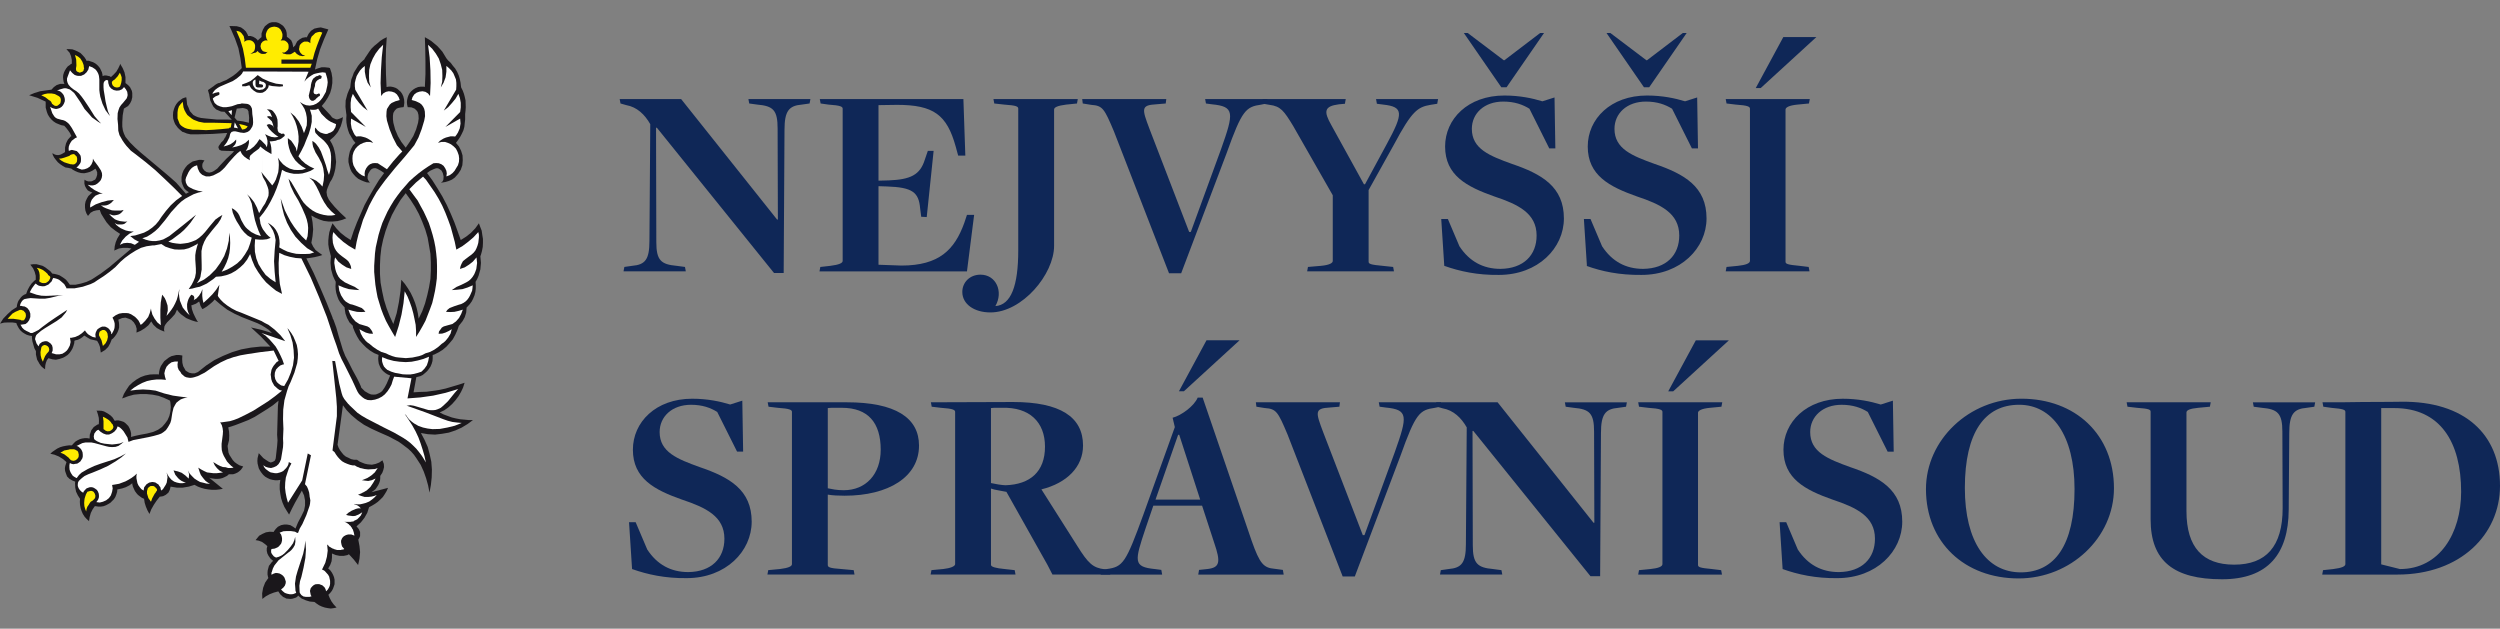 <?xml version="1.0" encoding="utf-8"?>
<!-- Generator: Adobe Illustrator 14.0.0, SVG Export Plug-In . SVG Version: 6.00 Build 43363)  -->
<!DOCTYPE svg PUBLIC "-//W3C//DTD SVG 1.1//EN" "http://www.w3.org/Graphics/SVG/1.1/DTD/svg11.dtd">
<svg version="1.1"
	 id="Vrstva_1" xmlns:cc="http://creativecommons.org/ns#" xmlns:rdf="http://www.w3.org/1999/02/22-rdf-syntax-ns#" xmlns:dc="http://purl.org/dc/elements/1.1/"
	 xmlns="http://www.w3.org/2000/svg" xmlns:xlink="http://www.w3.org/1999/xlink" x="0px" y="0px" width="985.198px"
	 height="247.74px" viewBox="-243.5 185.76 985.198 247.74" enable-background="new -243.5 185.76 985.198 247.74"
	 xml:space="preserve">
<rect x="-243.5" y="185.76" width="985.198" height="247.74" fill="#808080" stroke="none"/>
<g transform="translate(0 .32)" enable-background="new    ">
	<path fill="#0F2757" d="M15.034,235.781l0.108,45.08c0,7.169,1.847,8.796,8.036,9.339l3.258,0.435l0.326,1.738H2.219l0.326-1.738
		l3.041-0.435c5.215-0.434,6.844-2.498,6.844-9.885l0.327-45.949c-2.173-3.803-5.212-6.735-9.448-7.496l-2.281-0.649l-0.326-1.74
		h24.221l37.802,47.47h0.327l-0.108-35.848c0-7.277-1.739-8.904-8.036-9.447l-3.15-0.432l-0.326-1.74h24.438l-0.325,1.74
		l-3.042,0.432c-5.103,0.434-6.844,2.498-6.844,9.994l-0.326,56.377H61.53l-46.167-57.246h-0.325H15.034z"/>
	<path fill="#0F2757" d="M83.69,290.203c3.476-0.434,4.888-1.086,4.888-1.956v-59.962c0-0.76-0.652-1.304-5.648-1.632l-3.042-0.432
		l-0.326-1.74h56.594l0.761,22.266h-2.824l-0.978-3.584c-3.476-12.49-8.69-16.4-23.135-16.4l-7.278,0.108v29.764l4.017-0.108
		c8.582-0.324,12.384-2.173,14.227-8.145l1.195-3.476h2.281l-2.716,26.068l-2.172-0.109l-0.434-3.364
		c-0.543-6.3-3.042-8.256-13.141-8.582l-3.259-0.109v30.959l9.013,0.325c14.988,0,20.962-6.297,24.765-16.726l1.085-3.256h2.824
		l-2.824,22.269H79.448l0.325-1.738l3.911-0.435L83.69,290.203z"/>
	<path fill="#0F2757" d="M135.722,300.522c0-3.799,2.933-6.844,7.169-6.844c6.192,0,9.122,6.735,5.866,12.384
		c6.191-0.435,9.013-8.035,9.013-21.937v-55.835c0-0.869-0.652-1.304-5.54-1.632l-3.907-0.432l-0.327-1.74h33.24l-0.325,1.74
		l-4.237,0.432c-3.476,0.434-4.779,1.086-4.779,1.958v53.662c0,11.294-12.599,26.285-25.088,26.285
		c-6.517-0.003-11.079-3.369-11.079-8.038L135.722,300.522z"/>
	<path fill="#0F2757" d="M186.56,226.765l-3.368-0.541l-0.217-1.74h33.131l-0.217,1.74l-3.8,0.324
		c-6.083,0.326-5.54,1.849-2.606,9.668l15.639,40.626h0.652l11.946-32.697c5.104-14.336,5.32-16.726-3.584-17.594l-2.389-0.324
		l-0.327-1.74h24.548l-0.327,1.74l-2.063,0.432c-6.083,0.869-7.604,2.064-13.684,19.115l-17.923,47.362h-4.78l-21.723-55.943
		c-3.799-9.014-4.451-10.103-8.902-10.428H186.56z"/>
	<path fill="#0F2757" d="M277.046,290.203c3.368-0.326,4.671-1.086,4.671-1.956v-25.851l-15.64-27.374
		c-3.584-5.866-4.888-7.712-9.23-8.256l-2.499-0.435l-0.326-1.846h32.806l-0.326,1.846l-2.39,0.218
		c-5.757,0.76-6.083,2.716-2.933,8.256l12.815,23.243h0.435l8.581-15.857c6.624-12.163,6.624-14.662-1.412-15.533l-2.498-0.326
		l-0.327-1.846h24.437l-0.327,1.846l-2.716,0.435c-4.997,0.869-7.277,2.39-14.336,15.642l-9.991,17.921v28.243
		c0,0.866,0.76,1.192,5.54,1.629l4.128,0.435l0.325,1.738h-34.217l0.327-1.738l5.105-0.435H277.046z"/>
	<path fill="#0F2757" d="M325.656,290.203l-1.194-18.463h2.607l4.562,10.75c3.911,5.975,9.339,8.905,16.182,8.905
		c9.123-0.109,14.228-5.429,14.228-13.142c0-8.796-7.279-12.275-16.726-15.422c-10.751-3.803-19.333-8.256-19.333-19.659
		c0-10.86,9.014-20.09,23.353-20.09c6.083,0,11.077,1.083,14.987,2.281l4.78-1.521l0.326,20.09h-2.39l-7.818-15.64
		c-2.604-1.632-5.866-2.824-10.317-2.824c-7.493,0-12.381,4.671-12.381,10.751c0,7.93,7.061,10.646,15.749,13.792
		c11.837,4.019,20.527,9.013,20.527,21.505c0,11.621-10.102,22.263-25.631,22.263C338.797,293.894,331.74,292.375,325.656,290.203z
		 M334.887,198.44l14.227,10.751h0.218l14.118-10.751h1.521l-14.771,21.394h-2.064l-14.771-21.394H334.887L334.887,198.44z"/>
	<path fill="#0F2757" d="M381.871,290.203l-1.195-18.463h2.607l4.563,10.75c3.907,5.975,9.339,8.905,16.182,8.905
		c9.122-0.109,14.229-5.429,14.229-13.142c0-8.796-7.278-12.275-16.727-15.422c-10.751-3.803-19.333-8.256-19.333-19.659
		c0-10.86,9.016-20.09,23.352-20.09c6.084,0,11.08,1.083,14.991,2.281l4.78-1.521l0.325,20.09h-2.39l-7.822-15.64
		c-2.605-1.632-5.862-2.824-10.315-2.824c-7.496,0-12.384,4.671-12.384,10.751c0,7.93,7.061,10.646,15.748,13.792
		c11.837,4.019,20.527,9.013,20.527,21.505c0,11.621-10.1,22.263-25.63,22.263c-8.69,0.11-15.751-1.412-21.726-3.584
		L381.871,290.203z M391.101,198.44l14.226,10.751h0.217l14.119-10.751h1.523l-14.771,21.394h-2.063l-14.771-21.394H391.101
		L391.101,198.44z"/>
	<path fill="#0F2757" d="M441.344,290.203c3.147-0.326,4.776-0.978,4.776-1.956v-59.962c0-0.76-0.648-1.304-5.646-1.632
		l-3.584-0.432l-0.324-1.74h33.132l-0.325,1.74l-4.454,0.432c-3.582,0.325-4.78,1.195-4.78,1.958v59.962
		c0,0.866,0.761,1.192,5.54,1.629l3.582,0.435l0.326,1.738h-33.023l0.324-1.738L441.344,290.203z M472.303,200.043l-21.938,20.09
		h-1.958l10.863-20.09H472.303z"/>
</g>
<g transform="translate(0 .32)" enable-background="new    ">
	<path fill="#0F2757" d="M5.586,409.692l-1.194-18.467h2.606l4.563,10.752c3.91,5.978,9.339,8.905,16.183,8.905
		c9.122-0.106,14.228-5.427,14.228-13.139c0-8.8-7.278-12.275-16.726-15.425c-10.757-3.803-19.338-8.256-19.338-19.662
		c0-10.862,9.013-20.091,23.352-20.091c6.083,0,11.077,1.081,14.988,2.281l4.78-1.522l0.326,20.089h-2.387l-7.821-15.636
		c-2.607-1.635-5.867-2.827-10.317-2.827c-7.493,0-12.381,4.674-12.381,10.751c0,7.931,7.061,10.646,15.749,13.796
		c11.838,4.02,20.527,9.011,20.527,21.503c0,11.62-10.102,22.266-25.63,22.266c-8.373,0.108-15.433-1.412-21.514-3.585
		L5.586,409.692z"/>
	<path fill="#0F2757" d="M63.811,409.692c3.476-0.435,4.78-1.085,4.78-1.952v-59.962c0-0.764-0.652-1.304-5.648-1.635l-3.585-0.43
		l-0.326-1.741h31.176c19.116,0,28.46,6.084,28.46,17.053c0,12.381-12.054,19.762-29.329,19.762c-2.499,0-4.779-0.106-6.624-0.429
		v27.7c0,0.868,0.543,1.303,5.431,1.629l4.78,0.435l0.323,1.737H58.923l0.325-1.74l4.56-0.435L63.811,409.692z M103.568,362.657
		c0-10.534-4.888-16.511-15.314-16.511h-3.149c-0.76,0-1.63,0-2.39,0.111v31.609c1.738,0.324,3.367,0.758,6.297,0.758
		c8.693,0,14.556-6.303,14.556-15.966V362.657z"/>
	<path fill="#0F2757" d="M128.118,409.692c2.933-0.322,4.779-1.085,4.779-1.952v-59.962c0-0.764-0.651-1.304-5.648-1.635
		l-3.584-0.43l-0.326-1.741l32.37-0.111c18.573,0,27.592,5.867,27.592,17.164c0,8.358-6.3,14.77-16.4,17.264l14.12,22.266
		c4.345,6.955,6.189,8.688,10.859,9.232l1.738,0.324l0.435,1.746h-22.807l-1.955-3.802l-16.183-28.787
		c-1.413-0.328-4.78-0.763-6.083-1.304v30.091c0,0.758,1.846,1.304,5.432,1.629l3.91,0.435l0.326,1.738h-33.457l0.326-1.741
		l4.563-0.435L128.118,409.692z M168.31,361.462c0-9.671-6.083-15.643-16.943-15.319h-2.281c-0.652,0-1.304,0-2.064,0.111V375.8
		c1.303,0.323,4.453,0.864,5.757,0.864c9.665-0.321,15.531-5.317,15.531-15.199V361.462z"/>
	<path fill="#0F2757" d="M211.653,409.692l2.498,0.329l0.327,1.847h-24.219l0.326-1.847l2.064-0.329
		c6.41-0.868,7.495-2.387,14.445-21.502l12.381-34.435l-0.869-3.691c3.367-0.869,8.47-4.562,9.882-7.93h1.956l19.333,56.486
		c3.15,8.904,4.671,10.64,9.013,10.969l3.259,0.435l0.325,1.847h-33.675l0.327-1.847l3.15-0.329
		c5.105-0.54,5.431-2.716,2.824-10.316l-4.78-14.659h-19.225l-3.041,8.904c-4.343,13.033-4.995,15.203,3.693,16.071L211.653,409.692
		z M220.777,356.791l-8.905,25.522h17.594l-8.255-25.522H220.777L220.777,356.791z M244.995,319.532l-21.94,20.093H221.1
		l10.86-20.093H244.995L244.995,319.532z"/>
	<path fill="#0F2757" d="M254.994,346.254l-3.368-0.541l-0.217-1.741h33.131l-0.218,1.741l-3.799,0.323
		c-6.083,0.323-5.54,1.847-2.607,9.665l15.64,40.627h0.652l11.946-32.696c5.103-14.337,5.32-16.724-3.584-17.596l-2.39-0.323
		l-0.326-1.741h24.547l-0.326,1.741l-2.063,0.43c-6.083,0.869-7.604,2.063-13.685,19.115l-17.921,47.361h-4.78l-21.723-55.942
		c-3.801-9.019-4.451-10.105-8.905-10.429L254.994,346.254z"/>
	<path fill="#0F2757" d="M336.791,355.27l0.108,45.081c0,7.172,1.847,8.798,8.036,9.339l3.258,0.435l0.326,1.74h-24.546l0.325-1.74
		l3.041-0.435c5.215-0.436,6.844-2.498,6.844-9.883l0.327-45.949c-2.172-3.797-5.212-6.732-9.448-7.495l-2.281-0.646l-0.326-1.741
		h24.221l37.803,47.471h0.326l-0.108-35.848c0-7.277-1.739-8.904-8.039-9.449l-3.15-0.43l-0.326-1.741h24.437l-0.327,1.741
		l-3.038,0.43c-5.106,0.434-6.844,2.497-6.844,9.993l-0.327,56.377h-3.801l-46.166-57.246h-0.324V355.27z"/>
	<path fill="#0F2757" d="M406.855,409.692c3.148-0.322,4.777-0.975,4.777-1.952v-59.962c0-0.764-0.649-1.304-5.646-1.635
		l-3.584-0.43l-0.323-1.741h33.131l-0.326,1.741l-4.453,0.43c-3.582,0.328-4.78,1.197-4.78,1.957v59.963
		c0,0.869,0.761,1.191,5.54,1.629l3.582,0.436l0.326,1.74h-33.022l0.323-1.74l4.456-0.438V409.692z M437.814,319.559l-21.938,20.093
		h-1.958l10.863-20.093H437.814z"/>
	<path fill="#0F2757" d="M458.996,409.692l-1.194-18.464h2.606l4.563,10.752c3.907,5.978,9.339,8.904,16.183,8.904
		c9.121-0.105,14.228-5.426,14.228-13.138c0-8.8-7.278-12.275-16.727-15.425c-10.751-3.803-19.332-8.254-19.332-19.657
		c0-10.862,9.016-20.091,23.352-20.091c6.083,0,11.08,1.081,14.99,2.282l4.78-1.524l0.325,20.091h-2.39l-7.821-15.637
		c-2.606-1.635-5.863-2.827-10.316-2.827c-7.495,0-12.384,4.675-12.384,10.751c0,7.931,7.061,10.646,15.748,13.796
		c11.837,4.02,20.528,9.011,20.528,21.503c0,11.62-10.101,22.266-25.631,22.266C472.137,413.385,465.077,411.868,458.996,409.692
		L458.996,409.692z"/>
	<path fill="#0F2757" d="M515.483,378.191c0-19.439,17.051-35.631,37.585-35.631c21.287,0,36.498,14.12,36.498,35.305
		c0,19.438-17.051,35.521-37.585,35.521C530.695,413.385,515.483,399.159,515.483,378.191z M574.033,378.191
		c0-21.181-8.797-33.24-21.829-33.24c-13.47,0-21.396,10.751-21.396,32.805c0,21.292,8.688,33.24,22.046,33.24
		C566.214,410.996,574.033,400.244,574.033,378.191z"/>
	<path fill="#0F2757" d="M604.013,390.139v-42.473c0-0.758-0.543-1.192-5.429-1.523l-3.692-0.43l-0.327-1.741h33.132l-0.325,1.741
		l-4.563,0.43c-3.474,0.328-4.672,0.98-4.672,1.852v38.889c0,14.336,6.516,21.074,18.79,21.074c12.492,0,19.116-7.062,19.116-22.267
		l-0.108-30.09c0-7.277-1.848-8.904-8.039-9.45l-3.256-0.429l-0.326-1.741h24.544l-0.325,1.741l-3.038,0.429
		c-5.106,0.435-6.844,2.498-6.844,9.994l-0.218,30.197c-0.109,17.375-8.146,27.375-26.285,27.375
		c-19.007,0-28.135-7.172-28.135-23.572V390.139z"/>
	<path fill="#0F2757" d="M675.979,409.692c3.476-0.435,4.779-1.085,4.779-1.952v-59.962c0-0.869-0.76-1.198-5.648-1.635l-3.039-0.43
		l-0.325-1.741c5.862,0,11.077,0,15.639-0.111c7.822,0,15.641-0.105,15.316-0.105c25.197-0.322,38.997,13.033,38.997,33.132
		c0,19.115-15.533,34.978-40.409,34.978h-29.654l0.325-1.74l4.017-0.433H675.979z M726.383,379.277
		c0-19.656-8.253-33.022-26.392-33.022h-5.105v61.591l7.387,1.847C717.909,409.69,726.383,395.571,726.383,379.277L726.383,379.277z
		"/>
</g>
<path fill="#1A171B" d="M-53.441,278.312l-0.236-1.65l-0.549-1.413l-0.548-1.495l-1.416,1.964l-1.73,1.81l-1.887,1.492l-2.122,1.335
	l-1.258-3.536l-1.257-3.459l-1.415-3.38l-1.572-3.457l-1.729-3.302l-1.887-3.144l-2.043-3.223l-2.122-2.908l1.18-0.865l1.335-0.628
	l0.629-0.237l0.472-0.157h0.55l0.472,0.157l1.02,0.708l0.55,1.022l0.314,1.336l-0.078,1.258l-0.313,0.707l-0.629,0.472h0.314
	l1.415-0.235l1.336-0.395l1.258-0.549l1.1-0.786l1.336-1.494l1.022-1.572l0.628-1.808l0.158-1.964l-0.08-1.887l-0.551-1.806
	l-0.864-1.73l-1.181-1.417l0.867-1.178l0.787-1.179l0.628-1.18l0.628-1.336l0.395-1.415l0.156-1.494l0.158-1.415v-2.202l0.156-1.335
	l0.081-1.336l-0.081-2.673l-0.314-1.415l-0.315-1.179l-0.47-1.259l-0.63-1.257l-0.078-0.471l-0.157-1.415l-0.314-1.493l-0.393-1.336
	l-0.627-1.415l-0.787-1.337l-0.864-1.021l-0.865-1.18l-1.101-1.021l-0.629-0.785l-1.571-2.594l-1.022-1.178l-1.021-1.1l-2.358-1.966
	l-1.259-0.786l-1.257-0.708l0.156,4.794l0.081,4.873v4.874l-0.237,5.11l-0.314-0.158h-1.26l-1.098,0.158l-1.101,0.47l-0.864,0.55
	l-0.708,0.628l-0.629,0.708l-0.472,0.864l-0.314,0.864l-0.236,1.022l-0.079,0.787l0.079,1.023l0.236,1.021h0.314l1.18,0.078
	l1.18,0.472l0.706,0.628l0.55,0.709l0.314,1.178l0.078,1.414l-0.234,1.65l-0.786,2.675l-1.102,2.593l-1.414,2.279l-1.571,2.278
	l-1.729-2.278l-1.337-2.279l-1.101-2.593l-0.706-2.675l-0.159-1.335v-1.416l0.159-1.1l0.55-0.943l0.786-0.786l0.63-0.237
	l1.099-0.235l0.943-0.078l0.157-0.395l0.158-1.335l-0.077-1.257l-0.317-1.258l-0.471-1.021l-0.55-0.786l-1.337-1.18l-0.706-0.393
	l-0.944-0.313l-0.863-0.158h-0.865l-0.864,0.158l-0.236-5.11l-0.079-4.874l0.079-4.873l0.315-4.794l-1.417,0.708l-1.178,0.786
	l-1.178,1.02l-1.18,0.946l-1.1,1.1l-0.864,1.178l-1.73,2.594l-0.158,0.392l-0.471,0.393l-1.1,1.021l-0.944,1.18l-1.651,2.673
	l-0.472,1.338l-0.55,1.414l-0.234,1.571l-0.159,1.493l-0.549,1.179l-0.552,1.337l-0.706,2.593l-0.078,2.517l0.313,2.75l0.079,0.473
	v0.078l-0.079,1.494l0.079,1.492l0.235,1.415l0.393,1.495l0.473,1.335l0.706,1.18l0.787,1.336l0.943,1.178l-0.943,0.944
	l-0.708,1.258l-0.549,1.179l-0.315,1.415l-0.235,1.413v1.337l0.314,1.337l0.392,1.336l0.55,1.179l0.787,1.022l0.786,0.865
	l1.021,0.864l1.101,0.551l1.101,0.471l1.179,0.394l1.335,0.078l-0.313-0.235l-0.472-0.708l-0.235-0.63v-0.863l0.235-1.022
	l0.707-1.178l0.315-0.394l0.473-0.393l0.706-0.236h0.786l0.627,0.236l1.416,0.787l1.257,0.865l-2.122,2.908l-1.965,3.223
	l-1.806,3.144l-1.808,3.302l-2.988,6.837l-1.336,3.459l-1.178,3.536l-2.044-1.335l-1.888-1.492l-1.729-1.81l-1.494-1.964
	l-0.236,0.628l-0.55,1.414l-0.469,1.494l-0.237,1.572l-0.158,1.65v1.571l0.235,1.574l0.393,1.571l0.395,1.494l-0.159,2.595
	l0.236,2.593l0.709,2.516l0.549,1.257l0.551,1.101v0.471l-0.079,1.336l0.079,1.335l0.235,1.336l0.392,1.258l0.472,1.258l0.709,1.18
	l0.864,1.02l0.864,0.943v0.474l0.316,1.964l0.627,1.729l0.943,1.732l1.338,1.334l0.078,0.709l0.706,1.728l0.867,1.73l0.943,1.571
	l1.335,1.494l1.338,1.336l1.492,1.177l1.651,1.023l1.73,0.708l-0.079,0.472l-0.079,1.022l0.079,0.941l0.157,1.021l0.315,0.788
	l0.393,0.863l0.629,0.866l0.629,0.628l0.785,0.629l0.786,0.472l0.943,0.392l-1.335,3.146l-0.787,1.492l-1.022,1.496l-0.708,0.549
	l-0.786,0.396l-0.944,0.39l-0.941,0.078l-1.023-0.078l-0.943-0.39l-1.493-0.868l-1.178-1.18l-0.237-0.234l-0.157-0.551l-0.708-1.57
	l-0.786-1.575l-1.809-3.299l-1.65-3.302l-1.181-2.201l-0.942-2.357l-1.73-5.737l-0.864-3.065l-1.1-3.067l-0.315-0.549l-0.078-0.394
	l-2.357-5.895l-2.516-5.896l-2.593-5.817l-2.832-5.658l1.654-0.234l1.492-0.237l1.652-0.394l1.492-0.472l-1.414-1.022l-1.258-0.943
	l-0.942-1.335l-0.709-1.494l0.473-2.673l0.237-2.672l-0.237-2.751l-0.473-2.673l1.573,0.865l1.65,0.707l1.651,0.551l1.808,0.236
	h1.809l1.807-0.158l1.808-0.471l1.65-0.629l-2.357-2.201l-2.201-2.28l-1.573-1.884l-0.785-1.102l-0.628-1.336l-0.236-1.494
	l0.155-0.942l0.316-0.865l0.943-2.201l0.707-1.101l0.63-1.416l0.393-1.336l0.314-1.336l0.158-1.336l0.158-1.414l-0.158-1.337
	l-0.158-1.494l-0.314-1.491l-0.393-1.416l-0.63-1.416l-0.786-1.336l0.472-0.472l1.023-0.864l0.786-0.865l0.864-1.101l0.55-1.1
	l0.55-1.102l0.392-1.257l0.316-1.179l0.157-1.177h-0.079l-0.235,0.156l-0.864,0.393l-0.944,0.315h-0.549l-1.258-0.551l-0.395-0.313
	l-0.55-0.709l-0.864-0.942l-2.594-2.75l1.337-1.652l1.101-1.73l0.864-1.729l0.551-1.886l0.313-2.044v-2.042l-0.313-1.967
	l-0.63-1.885l-0.47-0.157l-1.415-0.157h-1.415l-1.338,0.393l-1.256,0.472l0.866-4.01l1.177-4.008l1.572-4.009l1.651-3.773
	l-2.986-0.786l-1.102,0.157l-0.706,0.157l-0.708,0.157l-1.335,0.865l-0.943,1.179l-0.708,1.414l-0.393-0.078l-1.336,0.235
	l-1.101,0.629l-0.942,0.785l-0.551,1.023l-0.236,0.55l-0.864,0.786v-0.548l-0.236-1.102l-0.471-1.1l-0.866-0.787l-0.864-0.628
	v-0.471l-0.079-1.101l-0.236-0.943l-0.471-0.865l-0.629-0.864l-0.628-0.472l-0.708-0.472l-0.627-0.314l-0.865-0.236h-1.651
	l-0.865,0.236l-0.707,0.393l-1.177,0.942l-0.787,1.337l-0.551,1.494v1.493l-0.157,0.078l-0.708,0.629l-0.628,0.629l-0.158-0.315
	l-0.706-0.628l-0.942-0.551l-1.024-0.314h-0.942l-0.236-0.629l-0.629-1.101l-0.865-0.864l-1.101-0.786l-1.101-0.315l-0.628-0.158
	l-2.83-0.077l0.628,1.335l1.573,3.616l1.337,3.775l0.785,3.929l0.55,3.93l-0.943,0.943l-1.179,1.1l-1.336,1.023l-1.258,0.785
	l-1.415,0.864l-1.022,0.395l-1.729,0.784h-0.315l-0.783,0.395l-0.708,0.47l-0.315,0.315l-0.155,0.079l-2.124,1.494v0.235
	l0.393,1.337l0.079,0.158v0.234l0.394,2.122l0.864,1.809l0.395,0.708l1.021,1.021l0.707,0.314l1.257,0.55l1.337,0.079h0.079
	l0.393,0.472l2.438,2.672l-1.495-0.079h-4.244l-4.245-0.393l-0.706-0.08l-1.415-0.156l-1.26-0.313l-0.941-0.395l-0.865-0.47
	l-0.707-0.787l-0.631-0.708l-0.547-1.415l-0.551-1.178l-0.159-1.494l-0.157-1.338h-0.393l-1.101,0.395l-0.865,0.628l-0.864,0.708
	l-0.707,0.865l-0.55,0.943l-0.392,1.022l-0.315,1.181l-0.08,1.334l0.08,1.258l0.392,1.258l0.392,0.943l1.101,1.494l0.943,0.864
	l0.865,0.707l0.394,0.078l1.335,0.55l1.415,0.315h2.831l5.816-0.158l5.816-0.393l-0.393,0.865v0.079l-0.314,0.63l-0.078,0.235
	l-0.158,0.079l-0.549,1.021l-0.159,0.157l-0.471,0.472h-0.079l-1.1,1.572v0.157l-0.159,0.08v0.47l0.237,0.551l0.158,0.314
	l0.469,0.158l0.158,0.156h0.236l1.572,0.081l3.302,0.077l-0.551,0.708l-2.516,2.357l-2.437,2.594l-1.1,1.257l-1.337,0.944
	l-0.786,0.394l-1.022,0.234l-1.101-0.234l-0.864-0.629l-0.629-0.866l-0.159-0.707v-0.473l0.081-0.628l0.393-0.706l0.393-0.629
	h-0.314l-0.865-0.157h-0.943l-1.257,0.314l-1.259,0.314l-1.101,0.707l-1.021,0.786l-0.786,0.945l-0.707,1.1l-0.472,1.18
	l-0.314,1.413v1.81l0.314,1.02l0.393,0.944l0.472,0.863l0.864,0.787l0.866,0.55l-1.18,0.629l-3.851-4.403l-2.125-1.885l-2.198-1.887
	l-9.669-8.096l-2.2-1.965l-1.966-1.965l-1.807-2.2l-0.63-1.337l-0.392-1.179l-0.236-1.57v-1.809l0.157-2.594l0.471-2.672l0.63-0.393
	l1.021-0.628l0.785-1.023l0.55-1.101l0.314-1.334v-1.652l-0.158-0.865l-0.313-0.628l-0.393-0.787l-0.55-0.628l-0.708-0.628
	l-0.549-0.395v-2.357l-0.394-1.887l-0.708-1.651l-1.022-1.729l-0.079,0.472l-0.629,1.336l-0.785,1.337l-1.021,1.1l-1.102,1.022
	l-0.393-0.315l-0.708-0.155l-0.707-0.159h-0.786l-0.708,0.238v-0.474l-0.234-1.021l-0.786-1.651l-0.629-0.786l-0.549-0.551
	l-0.708-0.549l-0.866-0.471l-0.786-0.237l-0.863-0.313h-0.944l-0.156-0.474l-0.629-0.943l-0.787-0.864l-0.786-0.786l-1.021-0.551
	l-1.023-0.47l-1.099-0.394l-1.103-0.078h-1.256l1.256,1.415l0.55,1.338l0.315,1.492v1.494l-0.315,0.079l-0.55,0.472l-0.706,0.47
	l-0.628,0.787l-0.472,0.786l-0.393,0.786l-0.314,1.021l-0.081,0.866l0.081,0.942l0.157,0.945l0.313,0.864l-0.313-0.08h-1.336
	l-1.415,0.472l-1.101,0.788l-0.942,1.02l-2.281,0.314l-2.201,0.314l-2.279,0.708l-2.043,0.864l3.301,1.021l3.222,1.496v2.357
	l0.471,1.731l0.394,1.02l0.629,1.023l0.788,0.942l0.785,0.708l0.944,0.63l1.101,0.47l1.021,0.394l1.18,0.235l0.786,0.865
	l0.786,1.021l0.707,1.023l0.551,1.179l-0.314,0.157l-1.101,1.257l-0.707,1.414l-0.394,1.652v1.73l-0.236,0.235l-1.1,0.628
	l-0.55,0.235l-0.629,0.158h-0.629l-0.708-0.158l-0.55-0.235l-0.55-0.392l0.078,0.627l0.551,1.102l0.708,0.943l0.785,0.943
	l0.944,0.786l0.942,0.629l1.103,0.629l1.099,0.156l1.258,0.314l0.472,0.393l1.021,0.551l1.101,0.472l1.179,0.315l1.257,0.079
	l1.18-0.237l1.101-0.314l1.1-0.549l1.022-0.708l0.314,0.472l0.393,0.944v1.022l-0.315,1.021l-0.471,0.866l-0.552,0.235l-0.393,0.237
	l-0.628,0.234h-1.101l-0.55-0.158l-0.55-0.235l-0.393-0.314l-0.079,0.549v1.023l0.236,0.941l0.471,0.867l0.629,0.863l0.865,0.472
	l0.942,0.394l-0.55,0.393l-0.078,0.079l-0.943,0.864l-0.55,0.943l-0.55,1.18l-0.235,1.178v1.257l0.157,1.179l0.393,1.101l0.628,1.02
	l1.022-1.256l1.101-0.628l1.178-0.314l1.337-0.157l0.549,1.492l0.866,1.416l1.258,1.965l1.649,1.889l1.81,1.413l1.885,1.257
	l-0.237,0.393l-0.865,1.416l-0.628,1.493l-0.394,1.573l-0.158,1.729l0.396-0.238l1.492-0.628l1.57-0.236h1.73l1.574,0.236
	l-8.725,7.389l-3.38,2.514l-3.617,2.359l-2.042,0.942l-2.123,0.63l-2.202,0.472h-2.198l-0.158-0.237l-0.629-0.864l-0.707-0.862
	l-0.708-0.552l-0.943-0.629l-0.865-0.551l-0.942-0.312l-0.943-0.238l-1.022-0.156l-0.785-0.943l-0.944-0.708l-1.021-0.785
	l-1.101-0.631l-1.179-0.314l-1.178-0.313h-1.257l-1.18,0.159l0.157,0.233l0.945,1.258l0.628,1.415l0.394,1.494V296l-0.55,0.391
	l-1.101,1.102l-0.865,1.257l-0.707,1.336l-0.551,1.494l-0.786,0.313l-0.707,0.471l-0.55,0.552l-1.022,1.414l-0.316,0.787
	l-0.233,0.862l-0.081,0.789l-1.964,1.258l-1.729,1.571l-1.652,1.731l-1.257,1.964l1.571-0.396l1.652-0.075h1.572l1.65,0.236
	l0.079,0.391l0.392,0.786l0.474,0.863l0.628,0.866l0.786,0.707l0.864,0.551l0.865,0.47l1.021,0.314l1.021,0.157v0.631l0.159,1.414
	l0.785,2.752l0.628,1.18v1.336l0.236,1.021l0.236,1.022l0.471,0.786l0.471,0.863l0.63,0.866l0.786,0.706l0.786,0.55v-0.55
	l0.079-1.022l0.236-1.021l0.392-1.021l0.631-0.786l0.157,0.078l1.414,0.394l1.337,0.157l1.415-0.313l1.413-0.474l0.865-0.471
	l0.945-0.629l0.707-0.708l0.627-0.863l0.553-0.943l0.393-1.021l0.315-1.103l0.078-0.941l0.313-0.158l1.023-0.234l0.865-0.395
	l0.942-0.63l0.707-0.629l0.316,0.157l1.1,0.709l1.1,0.63l1.179,0.231l1.337,0.318l0.235,0.314l0.55,1.021l0.394,1.1l0.156,1.101
	l0.158,1.101l0.314-0.157l1.416-0.864l1.179-1.18l0.786-1.415l0.628-1.57l0.471-0.315l0.708-0.785l0.63-0.865l0.472-0.865
	l0.393-0.943l0.236-0.941v-1.021l-0.079-0.943l-0.236-1.102l0.394-0.157l1.101-0.474l1.337-0.155l1.179,0.396l1.099,0.468
	l1.021,1.024l0.706,1.178l0.396,1.336l-0.079,1.493l1.65-0.707l1.651-1.023l1.415-1.177l1.103-1.495l0.864,1.339l1.333,1.257
	l1.417,0.785l1.573,0.628v-0.079l-0.157-0.628l0.076-0.706l0.081-0.629l0.315-0.628l0.707-0.943l1.887-1.888l1.257-1.415
	l0.786-1.729l0.708,0.941l0.864,0.867l2.043,1.491l1.101,0.474l1.179,0.471l1.257,0.393l1.179,0.237l-0.394-0.474l-0.785-1.492
	l-0.708-1.491l-0.549-1.574l-0.237-1.572l0.394-0.08l1.416-0.548l1.257-0.865l0.157,0.394l0.392,1.337l0.707,1.257l0.552-0.237
	l1.258-0.785l1.1-0.866l1.1-0.941l0.865-0.943l2.356,2.045l2.595,1.964l2.83,1.571l2.908,1.337l6.21,2.438l1.572,0.786l1.416,0.865
	l1.415,0.941l1.257,1.258l-4.166-1.258l-4.086-0.941l3.929,3.615l3.694,3.928h-3.853l-3.771,0.395l-3.854,0.706l-3.614,1.102
	l-3.618,1.493l-3.378,1.651l-3.222,2.121l-3.066,2.438l-0.235,0.156l-1.18,0.473h-1.1l-1.103-0.236l-0.942-0.549l-0.472-0.315
	l-0.235-0.473l-0.707-1.256l-0.314-1.337l-0.079-1.492l0.079-1.337l-0.314-0.078l-1.022-0.158h-1.021l-1.965,0.472l-1.022,0.552
	l-1.81,1.412l-0.707,1.021l-0.628,0.945l-0.393,1.022l-0.236,1.021l-0.158,1.257l-0.471-0.079h-1.493l-1.572,0.079l-1.886,0.392
	l-1.73,0.629l-1.65,0.946l-1.494,1.1l-1.415,1.336l-1.1,1.649l-0.944,1.574l-0.707,1.807l2.359-0.865l2.278-0.63l2.436-0.233h2.516
	l2.358,0.233l2.438,0.475l2.279,0.862l2.201,1.022l0.157,0.707l0.156,1.809l-0.156,1.729l-0.395,1.729l-0.706,1.65l-1.023,1.413
	l-1.178,1.337l-1.571,1.101l-1.572,0.708l-0.394,0.158l-2.436,0.628l-2.593,0.473l-1.812,0.392l-1.884,0.471l0.078-0.471v-0.942
	l-0.237-1.021l-0.392-1.022l-0.472-0.864l-0.551-0.551l-0.472-0.473l-0.708-0.553l-0.628-0.233l-0.787-0.233l-0.708-0.157h-0.787
	l-0.707,0.157l-0.313-0.474l-0.55-0.863l-0.708-0.708l-0.863-0.629l-0.786-0.473l-1.022-0.55l-0.865-0.234l-1.021-0.079h-1.102
	l0.237,0.313l0.392,1.259l0.314,1.255l0.079,1.183l-0.079,1.335l-0.55,0.157l-1.416,0.941l-0.47,0.63l-0.551,0.708l-0.236,0.786
	l-0.314,0.865l-0.079,1.57l-0.944-0.158h-1.021l-1.023,0.158l-0.864,0.235l-0.942,0.473l-0.789,0.472l-0.784,0.786l-0.63,0.708h-1.1
	l-1.179,0.158l-1.181,0.234l-1.098,0.314l-1.179,0.549l-0.943,0.631l-1.022,0.706l-0.785,0.706l1.651,0.393l1.729,0.71l1.648,1.021
	l1.338,1.179l-0.157,0.551l-0.316,0.946l-0.156,0.939l0.079,1.022l0.314,0.944l0.472,1.259l0.943,0.94l1.101,0.631l1.178,0.471
	l-0.079,0.63l0.079,1.729l0.315,1.572l0.708,1.492l0.865,1.337l-0.08,1.18l0.08,1.257l0.233,1.258l0.394,1.181l0.472,1.1
	l0.708,1.101l0.786,0.862l0.942,0.866l0.236-1.572l0.471-1.653l0.708-1.413l0.866-1.256h0.313l1.021,0.156h1.102l1.023-0.156
	l1.021-0.395l0.865-0.47l0.787-0.473l1.415-1.415l0.551-0.863l0.392-1.024l0.314-1.021l0.077-0.943l0.394-0.078l1.494-0.316
	l1.415-0.469l1.415-0.711l1.179-0.861v0.392l0.236,0.943l0.785,1.729l0.629,0.865l0.549,0.629l0.708,0.55l0.865,0.63l0.865,0.393
	l0.236,1.572l0.47,1.493l0.63,1.492l0.786,1.417l0.709-1.81l1.02-1.807l1.1-1.649l1.258-1.571h0.235l1.022-0.16l1.1-0.55
	l1.022-0.866l0.55-1.099l0.314-1.258l2.436,0.394h2.359l2.358-0.394l2.28-0.706l1.333,0.706l1.26,0.472l1.415,0.394l1.414,0.235
	l1.493,0.157h1.414l1.415-0.157l1.414-0.235l-5.422-4.401l0.629,0.234l1.807,0.235h1.022l0.865-0.078l0.943-0.236l0.865-0.39
	l0.943-0.474l0.707-0.629h1.651l0.786-0.237l0.865-0.39l0.706-0.473l0.709-0.629l0.47-0.631l0.472-0.706l-0.472-0.157l-1.021-0.316
	l-1.022-0.627l-0.864-0.63l-0.786-0.863l-1.258-1.965l-0.394-0.944l-0.157-1.256l-0.157-1.101v-0.313l0.157-0.633l0.394-1.569
	l0.079-1.73l-0.079-1.65l-0.314-1.65l2.672-0.863l2.672-1.023l2.594-1.021l2.516-1.258l4.793-2.987l2.359-1.571l2.2-1.808
	l-0.235,2.045l-0.315,11.396l0.159,2.2l-0.159,2.201l-0.55,4.874l-0.314,0.863l-0.707,0.471l-0.942,0.315l-0.787-0.315l-1.102-0.706
	l-1.02-0.708l-1.809-1.966l-0.235,1.024l-0.236,0.941l-0.079,1.102l0.079,1.021l0.236,0.946l0.235,0.939l0.55,1.022l0.55,0.787
	l0.628,0.784l0.788,0.709l0.942,0.549l1.023,0.474l0.942,0.234l1.023,0.158h1.021l1.022-0.158l-0.236,1.809v1.887l0.236,1.808
	l0.314,1.73l0.551,1.729l0.706,1.65l0.944,1.571l0.942,1.494l1.18-2.438l1.179-2.278l1.336-2.356l1.335-2.36l0.865,1.886
	l0.392,1.967v2.043l-0.392,1.964l-1.101,2.28l-1.256,2.357l-1.024,2.438l-0.942-0.708l-1.101-0.629l-1.257-0.233h-1.178l-1.18,0.233
	l-1.258,0.629l-0.866,0.865l-0.705,0.943l-0.078,0.236l-1.574-0.079l-1.494,0.236l-1.414,0.626l-1.258,0.71l-1.414,1.728
	l1.256,0.236l1.258,0.474l1.099,0.784l1.024,0.865l-0.236,0.94v0.946l0.236,1.022l0.471,0.941l0.785,1.101l1.022,0.865l-0.629,0.629
	l-0.471,0.631l-0.551,0.703l-0.237,0.867l-0.234,0.863l-0.08,0.867v0.864l0.158,0.785l0.156,0.549l-1.255,1.809l-0.788,2.044
	l-0.392,2.202l0.079,2.199l1.336-1.021l1.572-0.864l1.652-0.63l1.729-0.471l0.785,1.179l1.101,1.021l0.708,0.316l0.549,0.315
	l0.865,0.077l0.707,0.078l0.786-0.078l0.787-0.237l0.706-0.234l0.628-0.472l0.16-0.314l1.414,1.181l1.651,0.704l1.572,0.474
	l1.808,0.158l0.942,0.707l0.946,0.628l1.02,0.472l1.178,0.393l1.181,0.237l1.178,0.155l1.18-0.155l1.1-0.237l-1.1-1.179
	l-0.864-1.179l-0.708-1.338l-0.55-1.336l0.708-0.706l0.629-0.785l0.472-0.865l0.314-0.867l0.314-0.939v-1.811l-0.236-1.021
	l-0.393-0.942l-0.472-0.864l-0.629-0.867l-0.786-0.707l0.786-1.336l0.551-1.492l0.156-1.494v-1.571l1.495,0.627l1.573,0.314h1.57
	l1.493-0.314l0.236-0.157l0.316-0.158l1.886,2.046l1.729,2.2l0.55-2.516l0.234-2.594l-0.234-2.357l-0.473-2.517l0.394-0.709
	l0.313-0.704v-1.65l-0.549-1.18l-0.863-1.022l1.728-1.572l1.415-1.806l1.1-1.965l0.709-2.2l1.179-0.631l1.178-0.707l1.102-0.786
	l1.02-0.943l0.943-0.942l0.787-1.182l0.708-1.179l0.55-1.257l-6.524,1.73l0.865-0.63l0.705-0.55l0.551-0.785l0.551-0.864
	l0.394-0.867l0.313-0.941l0.079-0.945v-0.863l0.786-1.179l0.392-1.021l0.314-1.26l-0.077-1.257l-0.55-1.416l-1.257,0.865
	l-1.415,0.551l-1.494,0.313l-1.651-0.156l-1.101-0.235l-1.023-0.394l-1.099-0.471l-0.865-0.629l-0.313-0.078h-1.023l-1.101-0.237
	l-1.1-0.55l-1.022-0.471l-0.864-0.71l-0.71-0.863l-0.705-0.941l-0.552-1.024l-0.392-1.099l2.122-15.563l1.494,1.967l1.729,1.806
	l2.516,2.124l2.595,1.808l2.829,1.492l2.908,1.337l3.928,1.729l3.854,2.044l1.256,0.865l2.594,1.964l1.179,1.104l1.102,1.253
	l0.942,1.338l1.729,2.672l1.18,2.596l0.943,2.671l0.786,2.828l0.55,2.83l0.55-3.063l0.315-2.987l0.079-3.066l-0.235-3.066
	l-0.631-2.905l-0.783-2.912l-1.26-2.827l-1.415-2.674l2.753,0.473l2.829,0.158l2.673-0.316l2.75-0.473l2.594-0.862l2.438-1.101
	l2.357-1.414l2.123-1.573h-1.73l-1.571-0.157l-1.729-0.159l-1.653-0.311l-1.647-0.394l-1.73-0.63l-1.495-0.549l-1.57-0.787
	l1.808-0.863l1.573-1.103l1.493-1.335l1.335-1.492l1.18-1.574l1.021-1.73l0.787-1.649l0.628-1.965l-2.437,0.786l-5.031,1.492
	l-2.517,0.551l-4.952,0.706l-2.672,0.079l-2.516,0.159l1.101-5.976l1.574-0.392l0.942-0.471l0.942-0.786l0.787-0.709l0.707-0.863
	l0.629-0.943l0.471-1.103l0.315-1.102l0.079-1.098v-1.258l0.708-0.234l1.729-0.866l1.494-0.943l1.492-1.259l1.337-1.493l1.179-1.413
	l0.942-1.731l0.787-1.728l0.627-1.809l1.493-1.885l0.865-1.573l0.551-1.808l0.157-1.967l0.393-0.392l0.864-0.942l0.788-1.102
	l0.551-1.099l0.55-1.339l0.315-1.256l0.156-1.337v-1.335l-0.078-1.336l0.627-1.101l0.55-1.257l0.709-2.516l0.234-2.593l-0.234-2.595
	l0.234-0.628l0.395-1.416l0.314-1.65l0.079-1.573v-1.572L-53.441,278.312z M-145.405,233.43v0.707l-2.358-0.549l-2.279-0.315
	l-1.022-1.178l0.864-3.537l0.945-0.079l1.414-0.158l0.786,0.158l0.708,0.236l0.393,0.235l0.393,0.786v0.471l0.157,1.022l0.079,1.021
	L-145.405,233.43z M-73.721,292.382l-0.156,3.302l-0.55,3.3l-0.708,3.147L-76,305.352l-1.102,3.065l-1.415,2.911l-0.313-2.123
	l-0.471-2.045l-0.629-2.044l-0.785-1.966l-0.945-1.966l-1.1-1.806l-1.179-1.731L-85.353,296l-0.314,4.4l-0.63,4.401l-0.864,4.325
	l-1.336,4.321l-1.414-3.064l-1.258-3.223l-1.023-3.301l-0.707-3.303l-0.629-3.458l-0.236-3.381v-3.458l0.157-3.379l0.395-3.458
	l0.706-3.3l0.944-3.302l1.178-3.224l1.338-3.144l1.57-2.908l1.81-2.985l2.043-2.675l1.885,2.595l1.809,2.829l1.495,2.751
	l1.333,3.066l1.18,3.064l0.945,3.224l0.55,3.145l0.55,3.222l0.156,3.301V292.382z"/>
<polygon fill="#FFFFFF" points="-135.657,323.9 -133.693,327.987 -134.48,328.46 -135.657,329.876 -136.13,330.659 
	-136.523,331.527 -136.681,332.471 -136.836,333.334 -136.681,334.355 -136.602,335.144 -136.286,336.163 -135.896,336.871 
	-135.421,337.737 -134.007,338.993 -133.301,339.464 -132.358,339.701 -135.107,341.902 -137.781,343.866 -143.596,347.562 
	-146.585,349.134 -149.649,350.626 -151.3,351.255 -152.873,351.727 -154.523,351.962 -156.174,352.198 -156.724,352.198 
	-156.095,353.3 -155.781,354.479 -155.624,355.737 -155.703,356.994 -156.015,359.431 -156.174,360.61 -156.174,361.865 
	-156.095,363.125 -155.781,364.302 -155.308,365.406 -154.052,367.605 -153.265,368.469 -152.401,369.336 -151.458,370.039 
	-152.478,370.197 -153.579,370.197 -154.602,369.883 -155.703,369.805 -156.724,369.412 -157.667,368.94 -159.474,367.839 
	-158.846,369.176 -157.981,370.276 -156.88,371.298 -155.624,371.928 -156.803,372.085 -158.138,372.242 -159.395,372.242 
	-160.653,372.085 -161.912,371.928 -163.091,371.377 -164.269,370.748 -165.37,370.039 -164.742,372.006 -164.348,372.95 
	-163.719,373.815 -163.091,374.601 -162.463,375.307 -161.597,375.934 -160.733,376.407 -162.148,376.331 -163.326,376.014 
	-164.663,375.7 -165.762,375.073 -166.862,374.364 -167.886,373.343 -168.749,372.398 -169.458,371.141 -169.142,372.006 
	-168.985,372.792 -169.064,373.578 -169.142,374.364 -170.479,373.107 -171.893,372.085 -173.388,371.535 -175.117,371.141 
	-174.409,372.869 -173.307,374.206 -172.601,374.835 -171.893,375.307 -171.029,375.7 -170.244,375.934 -171.501,376.173 
	-172.601,376.173 -173.781,375.934 -174.882,375.543 -175.903,374.835 -176.688,373.972 -177.395,372.95 -177.866,371.928 
	-177.632,372.869 -177.475,373.815 -177.632,374.835 -177.789,375.934 -178.183,376.802 -178.733,377.666 -179.282,378.531 
	-179.989,379.08 -180.147,378.531 -180.304,377.745 -180.698,377.275 -181.089,376.644 -181.64,376.331 -182.191,375.934 
	-182.818,375.781 -183.528,375.7 -184.707,375.934 -185.335,376.331 -185.807,376.644 -186.278,377.275 -186.671,377.745 
	-186.828,378.531 -186.908,379.08 -187.772,378.531 -188.322,377.902 -188.949,377.034 -189.344,376.173 -189.737,374.206 
	-189.737,373.264 -189.579,372.398 -190.523,373.264 -191.702,374.127 -192.88,374.835 -194.059,375.464 -195.316,375.934 
	-196.575,376.407 -197.91,376.644 -199.324,376.881 -199.09,378.214 -199.324,379.552 -199.798,380.966 -200.584,382.069 
	-201.684,382.933 -202.942,383.483 -204.198,383.797 -205.536,383.64 -205.064,383.012 -204.75,382.46 -204.513,381.673 
	-204.513,380.966 -204.593,380.259 -204.907,379.474 -205.299,378.845 -205.929,378.373 -206.557,377.98 -207.264,377.745 
	-208.051,377.745 -208.759,377.98 -209.387,378.214 -209.938,378.766 -210.488,379.395 -210.723,379.944 -211.43,379.474 
	-212.059,378.845 -212.531,378.136 -212.845,377.275 -212.845,376.565 -212.767,375.934 -212.452,375.307 -211.98,374.835 
	-211.195,374.127 -210.173,373.343 -208.68,372.635 -207.029,372.006 -203.963,370.748 -200.898,369.336 -197.99,367.605 
	-195.71,366.031 -193.509,364.147 -193.588,364.302 -196.026,365.64 -198.461,366.74 -201.134,367.605 -203.806,368.469 
	-206.401,369.412 -208.914,370.592 -211.352,372.006 -212.373,372.95 -213.238,374.127 -213.395,374.127 -214.102,373.736 
	-214.811,373.264 -215.361,372.477 -215.755,371.772 -216.068,370.906 -216.147,370.039 -216.147,369.096 -215.989,368.232 
	-215.282,368.548 -214.575,368.704 -213.789,368.548 -213.082,368.469 -212.452,368.075 -211.824,367.605 -211.038,366.348 
	-210.879,365.64 -210.879,364.93 -210.96,364.067 -211.195,363.438 -211.588,362.732 -212.059,362.26 -212.688,361.71 
	-213.395,361.474 -213.238,361.474 -212.138,360.923 -211.038,360.372 -209.859,360.137 -207.423,360.137 -206.243,360.372 
	-201.605,361.631 -200.504,361.865 -199.324,361.946 -197.99,361.865 -196.812,361.474 -195.788,360.764 -194.767,359.902 
	-196.261,360.531 -197.833,360.764 -199.324,360.923 -202.313,360.61 -203.806,360.294 -205.221,359.668 -205.85,359.273 
	-206.401,358.8 -206.557,357.7 -206.322,356.6 -205.615,355.657 -205.221,355.343 -204.75,355.106 -203.806,355.972 -202.783,356.6 
	-201.684,356.994 -200.504,356.994 -199.405,356.522 -198.383,355.814 -197.596,354.872 -197.125,353.768 -196.261,354.242 
	-195.553,354.872 -194.845,355.657 -194.295,356.522 -193.274,358.172 -192.802,360.137 -192.88,359.902 -190.993,359.195 
	-184.942,358.014 -182.897,357.543 -180.934,356.994 -179.911,356.6 -178.969,355.972 -178.103,355.264 -177.395,354.242 
	-176.925,353.457 -176.374,352.436 -176.059,351.414 -175.903,350.468 -175.588,348.425 -175.117,346.46 -174.567,345.439 
	-174.016,344.497 -173.151,343.787 -172.287,343.16 -171.264,342.767 -170.401,342.531 -169.38,342.373 -168.357,342.531 
	-171.893,342.138 -175.352,341.662 -178.811,340.803 -182.191,339.701 -184.627,339.386 -187.142,339.23 -189.657,339.386 
	-192.173,339.701 -190.679,338.522 -189.029,337.5 -187.379,336.636 -185.571,335.928 -183.762,335.534 -181.798,335.301 
	-179.911,335.301 -178.103,335.455 -178.496,334.199 -178.733,332.863 -178.417,331.527 -177.866,330.267 -177.003,329.324 
	-175.903,328.538 -174.567,328.225 -173.388,328.225 -173.544,329.324 -173.466,330.504 -173.072,331.527 -172.365,332.39 
	-171.973,333.098 -170.794,334.119 -170.087,334.434 -169.22,334.592 -168.592,334.67 -167.728,334.592 -167.021,334.434 
	-165.528,333.963 -164.269,333.334 -162.854,332.626 -161.597,331.762 -159.083,330.033 -156.487,328.538 -153.972,327.361 
	-151.458,326.495 -148.784,325.789 -146.111,325.319 -140.924,324.531 "/>
<polygon fill="#FFFFFF" points="-121.511,381.048 -121.668,379.865 -122.061,378.609 -122.532,377.508 -123.318,376.567 
	-120.959,365.169 -122.217,364.459 -124.418,375.073 -129.998,383.875 -130.549,381.91 -130.943,379.944 -131.177,377.98 
	-131.099,375.934 -130.863,373.972 -130.235,372.006 -129.608,370.197 -128.663,368.39 -129.685,367.839 -129.843,368.704 
	-130.157,369.412 -130.708,370.197 -131.887,371.377 -132.672,371.772 -133.378,372.006 -134.322,372.242 -135.107,372.242 
	-135.972,372.085 -136.836,371.928 -137.545,371.535 -138.175,371.065 -138.803,370.592 -139.432,369.805 -139.745,369.096 
	-138.803,369.727 -137.781,370.039 -136.681,370.197 -135.58,369.883 -134.557,369.412 -133.772,368.704 -133.222,367.839 
	-132.751,366.741 -131.963,361.946 -131.887,360.294 -131.963,358.565 -131.807,354.793 -131.963,350.939 -131.887,347.169 
	-131.413,343.476 -130.393,339.86 -129.764,337.971 -128.978,336.323 -127.485,332.626 -126.384,328.854 -126.148,326.967 
	-126.069,325.319 -126.226,323.429 -126.54,321.702 -127.17,320.051 -127.878,318.401 -128.742,316.985 -129.843,315.491 
	-130.235,315.097 -129.055,317.849 -128.19,320.758 -127.8,323.666 -127.641,326.731 -128.034,329.717 -128.899,332.626 
	-129.998,335.301 -131.493,337.893 -132.672,337.657 -133.615,337.03 -134.401,336.323 -135.031,335.144 -135.266,333.963 
	-135.187,332.626 -134.716,331.368 -133.85,330.426 -133.066,329.796 -132.041,329.406 -131.571,329.324 -132.2,327.518 
	-132.987,325.789 -133.85,324.06 -134.872,322.328 -136.13,320.835 -137.387,319.422 -138.881,318.005 -140.453,316.985 
	-131.099,320.207 -132.987,317.849 -135.266,315.649 -137.703,313.764 -139.116,313.055 -140.453,312.27 -144.461,310.617 
	-148.47,308.968 -150.357,308.259 -152.164,307.316 -153.972,306.138 -155.466,304.959 -156.567,303.86 -157.431,302.758 
	-157.667,302.285 -157.037,297.964 -158.297,299.927 -159.789,301.739 -161.517,303.467 -163.326,305.116 -163.641,303.78 
	-163.798,302.364 -163.798,301.028 -163.719,299.694 -164.269,301.028 -165.056,302.285 -166.078,303.388 -167.257,304.093 
	-167.021,303.78 -166.942,303.23 -166.942,302.915 -167.178,302.364 -167.728,302.051 -168.121,301.893 -168.749,302.758 
	-169.22,303.621 -169.536,304.564 -169.771,305.588 -169.771,306.689 -169.694,307.631 -169.38,308.654 -168.985,309.597 
	-168.672,310.068 -169.694,309.126 -170.637,308.024 -171.501,306.925 -172.051,305.588 -172.601,304.251 -172.838,302.915 
	-172.993,301.579 -172.838,300.085 -172.838,299.694 -173.467,302.601 -173.859,303.937 -174.488,305.352 -175.196,306.689 
	-175.981,307.867 -176.926,309.126 -177.866,310.226 -177.632,309.205 -177.395,308.259 -177.395,307.16 -177.475,306.138 
	-178.103,304.251 -178.574,303.23 -179.204,302.364 -179.598,301.893 -180.147,304.959 -180.304,307.867 -180.304,310.933 
	-180.147,313.917 -181.484,312.821 -182.583,311.326 -183.448,309.754 -183.919,308.024 -184,307.316 -184.47,309.126 
	-185.099,310.697 -186.278,312.189 -187.535,313.448 -188.085,313.764 -188.48,312.896 -188.949,312.032 -189.579,311.326 
	-190.287,310.617 -191.857,309.597 -192.88,309.205 -193.745,309.126 -195.16,309.126 -196.575,309.36 -197.91,309.988 
	-199.09,310.854 -199.169,310.933 -198.776,311.719 -198.461,312.584 -198.305,313.292 -198.305,314.156 -198.383,315.021 
	-198.618,315.806 -199.405,317.3 -199.64,317.456 -199.719,316.67 -200.113,315.963 -200.584,315.334 -201.213,314.864 
	-202.077,314.468 -203.256,314.468 -204.12,314.864 -205.064,315.491 -205.457,316.12 -205.772,316.827 -205.929,317.535 
	-205.85,318.322 -205.772,318.793 -206.952,318.557 -207.973,318.005 -208.837,317.456 -209.622,316.591 -210.014,315.963 
	-211.195,317.065 -212.453,317.929 -213.868,318.557 -215.361,318.871 -215.912,318.871 -215.675,320.522 -215.989,321.937 
	-216.697,323.273 -217.168,323.9 -217.798,324.45 -218.899,325.159 -220.077,325.397 -221.413,325.397 -222.75,325.002 
	-223.142,324.923 -222.75,323.9 -222.75,322.801 -222.985,321.858 -223.614,321.072 -224.636,320.365 -225.264,320.207 
	-225.737,320.207 -226.916,320.522 -227.308,320.835 -227.859,321.23 -228.33,322.25 -229.115,321.072 -229.51,319.893 
	-229.666,319.501 -229.666,319.264 -229.51,318.557 -229.274,317.929 -228.959,317.535 -227.308,316.12 -225.657,315.021 
	-221.177,312.27 -219.212,310.854 -217.561,308.889 -217.011,307.867 -221.884,311.088 -224.4,312.821 -226.836,314.627 
	-228.33,315.806 -230.059,316.67 -230.766,316.985 -231.474,316.985 -232.023,316.67 -233.045,316.199 -233.989,315.649 
	-234.775,314.864 -235.247,313.998 -235.482,313.764 -234.462,313.606 -233.439,313.448 -232.654,312.821 -232.023,311.953 
	-231.553,310.697 -231.553,309.36 -231.946,308.181 -232.732,307.16 -233.36,306.768 -233.833,306.531 -234.539,306.453 
	-235.168,306.294 -235.639,306.294 -235.482,305.588 -235.168,304.959 -234.775,304.329 -234.147,303.78 -233.833,303.621 
	-232.654,303.388 -231.474,303.23 -227.859,303.467 -225.814,303.467 -223.85,303.151 -220.313,302.285 -218.584,302.051 
	-223.458,302.285 -225.344,302.364 -227.229,302.285 -229.115,301.893 -230.925,301.264 -231.789,300.949 -230.925,299.377 
	-229.824,297.885 -229.429,297.491 -228.881,297.964 -228.173,298.356 -227.308,298.513 -226.601,298.592 -225.814,298.513 
	-225.108,298.198 -224.4,297.885 -223.85,297.334 -223.142,296.628 -222.75,295.684 -222.514,295.29 -221.728,295.448 
	-220.941,295.684 -220.234,296 -219.527,296.55 -218.19,297.728 -217.405,299.063 -217.326,299.377 -214.102,299.377 
	-212.453,299.063 -210.879,298.749 -207.816,297.728 -206.322,297.021 -205.064,296.156 -202.628,294.584 -200.269,292.855 
	-198.068,291.047 -196.026,288.924 -194.217,287.354 -192.173,285.859 -190.052,284.522 -187.929,283.422 -185.728,282.794 
	-183.448,282.479 -182.741,282.479 -179.911,281.929 -178.34,282.95 -176.531,283.579 -174.722,284.051 -172.838,284.13 
	-170.951,284.051 -169.142,283.579 -167.414,282.794 -165.762,281.929 -165.449,281.613 -165.921,283.185 -166.312,284.758 
	-166.55,286.33 -166.55,287.98 -166.312,291.597 -166.312,293.326 -166.629,295.055 -167.257,296.55 -167.964,297.964 
	-168.829,299.22 -169.142,299.694 -167.65,299.456 -166.235,299.063 -164.742,298.749 -163.326,298.121 -161.99,297.491 
	-160.733,296.628 -159.474,295.762 -158.375,294.818 -156.331,294.662 -154.286,294.189 -152.401,293.484 -150.594,292.46 
	-148.865,291.124 -147.449,289.788 -146.111,288.059 -145.17,286.33 -144.932,285.859 -144.148,288.296 -143.126,290.73 
	-141.787,292.933 -140.296,295.055 -138.646,297.021 -136.681,298.749 -134.716,300.321 -132.358,301.579 -133.222,297.648 
	-133.615,293.561 -133.693,289.395 -133.457,285.388 -131.413,286.33 -129.291,286.959 -126.934,287.43 -124.73,287.588 
	-121.037,295.135 -117.737,302.915 -114.672,310.697 -111.999,318.793 -110.898,321.858 -109.878,325.002 -108.932,327.204 
	-107.833,329.324 -106.182,332.626 -104.531,335.928 -104.375,336.323 -104.14,336.793 -102.96,339.386 -102.724,339.86 
	-102.566,340.171 -102.017,341.038 -101.309,341.746 -100.603,342.373 -99.815,342.922 -98.637,343.395 -97.222,343.476 
	-95.729,343.24 -94.315,342.767 -92.977,342.059 -91.876,341.194 -90.778,339.936 -89.912,338.601 -89.205,337.266 -88.734,335.694 
	-88.183,334.199 -81.345,334.825 -82.915,342.767 -77.808,342.373 -72.776,341.662 -67.903,340.564 -62.95,339.073 -64.289,340.564 
	-66.96,343.866 -68.767,345.597 -69.791,346.46 -70.968,347.01 -71.911,347.326 -72.776,347.406 -73.799,347.406 -74.74,347.326 
	-80.322,345.676 -80.717,345.597 -81.817,345.439 -82.915,345.597 -83.31,345.597 -76,348.19 -68.847,350.939 -67.039,351.572 
	-65.23,352.038 -63.345,352.277 -61.536,352.436 -64.289,353.535 -67.197,354.242 -70.182,354.793 -73.091,354.872 -74.978,354.635 
	-76.784,354.242 -78.593,353.615 -80.244,352.668 -81.109,352.038 -82.366,350.939 -83.231,349.76 -83.467,349.368 -84.017,348.898 
	-83.781,349.211 -82.366,351.335 -80.952,353.535 -79.694,355.814 -78.593,358.172 -77.73,360.531 -76.943,362.967 -76.236,365.406 
	-75.685,367.997 -76.55,366.506 -77.413,365.169 -78.436,363.831 -79.458,362.573 -80.638,361.397 -81.817,360.294 -83.151,359.273 
	-84.567,358.33 -88.261,356.205 -92.192,354.242 -99.03,350.705 -100.917,349.605 -102.646,348.425 -104.216,346.931 
	-105.79,345.439 -105.946,345.201 -106.26,344.968 -107.833,343.002 -108.463,341.902 -108.855,340.722 -109.797,337.03 
	-111.449,328.067 -112.551,327.987 -110.977,342.609 -110.742,346.068 -110.742,349.76 -112.472,363.282 -111.685,363.909 
	-111.056,364.93 -110.348,365.877 -109.563,366.741 -108.698,367.527 -107.755,368.075 -106.655,368.548 -105.554,368.94 
	-104.453,369.176 -103.668,369.176 -103.275,369.412 -103.117,369.57 -102.96,369.57 -102.802,369.727 -102.646,369.727 
	-102.566,369.805 -102.332,369.883 -102.174,369.883 -102.017,370.039 -101.86,370.039 -101.624,370.197 -101.546,370.197 
	-101.309,370.276 -101.153,370.276 -99.815,370.592 -98.402,370.748 -96.985,370.67 -95.729,370.592 -94.627,370.197 
	-94.706,370.276 -95.806,371.928 -97.144,373.109 -98.714,374.127 -100.444,374.838 -100.917,374.993 -99.738,375.153 
	-98.402,375.307 -96.985,374.993 -95.729,374.442 -95.493,374.364 -96.435,376.014 -97.535,377.666 -98.952,379.002 
	-100.603,379.944 -100.759,379.944 -100.917,380.102 -102.41,380.731 -101.153,381.201 -99.815,381.597 -98.402,381.597 
	-96.985,381.441 -96.044,381.201 -95.021,380.81 -95.885,381.754 -96.908,382.618 -98.008,383.404 -99.344,383.953 
	-100.523,384.269 -101.624,384.503 -102.802,384.503 -103.98,384.348 -103.825,384.503 -103.275,384.663 -102.566,384.976 
	-102.017,385.368 -101.546,385.839 -101.309,386.075 -102.332,386.075 -103.275,386.311 -104.926,387.019 -106.182,387.807 
	-107.126,388.67 -106.26,388.906 -104.453,389.143 -103.511,389.062 -102.174,388.513 -100.759,387.65 -100.836,387.881 
	-101.309,388.906 -101.937,389.612 -102.724,390.399 -103.668,390.871 -103.746,390.948 -103.98,390.948 -104.061,391.107 
	-104.216,391.265 -104.531,391.265 -104.766,391.342 -105.16,391.342 -105.318,391.423 -107.361,391.423 -107.441,391.342 
	-107.833,391.342 -108.227,391.265 -108.069,391.265 -107.99,391.342 -107.755,391.342 -107.598,391.423 -107.441,391.423 
	-107.361,391.577 -107.283,391.577 -107.049,391.736 -106.969,391.736 -106.734,391.815 -106.655,391.97 -106.576,391.97 
	-106.341,392.206 -106.182,392.284 -106.025,392.284 -106.025,392.445 -105.868,392.602 -105.632,392.835 -105.554,392.835 
	-105.24,393.15 -105.24,393.307 -105.081,393.466 -104.926,393.622 -104.766,393.938 -104.766,394.015 -104.453,394.407 
	-104.061,395.665 -103.825,396.845 -105.081,396.372 -106.26,396.372 -107.126,396.609 -107.99,397.081 -108.463,397.552 
	-108.777,398.024 -109.093,398.809 -109.093,399.437 -108.932,400.303 -108.698,401.089 -107.833,402.111 -108.069,402.268 
	-108.227,402.268 -108.463,402.348 -108.855,402.348 -109.093,402.503 -110.663,402.503 -111.999,402.111 -112.157,401.952 
	-112.391,401.952 -112.472,401.872 -112.551,401.872 -112.786,401.719 -112.863,401.719 -113.1,401.482 -113.257,401.482 
	-113.492,401.248 -113.727,401.248 -114.2,400.616 -114.279,400.616 -114.592,400.303 -114.356,402.74 -114.672,405.177 
	-115.302,407.534 -116.401,409.814 -116.636,410.205 -116.401,410.286 -116.322,410.286 -115.537,410.757 -114.83,411.545 
	-114.2,412.251 -113.727,413.115 -113.727,413.274 -113.415,414.608 -113.415,415.869 -113.572,416.653 -113.886,417.36 
	-114.356,418.145 -114.985,418.775 -115.222,417.911 -115.615,417.203 -116.48,416.415 -117.737,415.947 -118.444,415.947 
	-119.231,416.023 -119.859,416.338 -120.409,416.807 -121.037,417.517 -121.351,418.618 -121.196,419.483 -121.037,420.266 
	-120.723,420.74 -121.511,420.974 -123.002,420.974 -123.867,420.817 -123.946,420.817 -124.026,420.74 -124.73,420.266 
	-125.361,419.404 -125.441,418.775 -125.52,416.653 -125.52,416.573 -125.281,414.845 -124.73,413.115 -123.867,409.42 
	-123.161,405.648 -122.926,402.268 -123.161,398.731 -123.161,398.809 -123.475,401.404 -124.026,403.996 -126.226,410.757 
	-126.856,412.958 -127.249,415.708 -127.249,415.869 -127.091,417.911 -127.091,418.383 -126.777,419.404 -127.955,419.875 
	-128.663,419.953 -129.291,419.953 -130.393,419.716 -131.257,419.404 -132.041,418.775 -132.751,418.065 -131.887,417.36 
	-131.257,416.573 -130.943,415.708 -130.863,415.002 -131.099,414.215 -131.413,413.352 -131.963,412.644 -132.593,412.173 
	-133.301,411.78 -134.007,411.622 -134.794,411.545 -135.58,411.78 -136.365,412.173 -136.524,412.173 -136.602,412.251 
	-136.524,412.015 -136.524,411.386 -136.365,411.15 -136.365,411.073 -135.972,409.814 -135.421,408.711 -135.266,408.477 
	-133.693,406.512 -133.457,406.357 -133.378,406.278 -129.608,403.289 -129.448,403.21 -128.663,402.503 -127.955,401.64 
	-127.325,400.539 -127.091,399.282 -127.091,398.887 -127.17,397.315 -127.485,398.573 -127.955,399.675 -127.955,399.754 
	-128.899,401.089 -130.078,402.503 -131.413,403.841 -131.571,403.996 -131.65,404.075 -131.887,404.153 -131.963,404.314 
	-132.751,404.782 -133.615,405.177 -134.716,405.491 -135.58,405.02 -136.286,404.153 -136.602,403.604 -136.681,402.819 
	-136.524,402.111 -135.266,401.952 -134.165,401.482 -133.615,401.089 -133.222,400.616 -132.751,400.067 -132.513,399.437 
	-132.358,398.731 -132.358,397.865 -132.513,397.081 -132.751,396.372 -133.301,395.665 -131.807,395.115 -130.393,395.036 
	-128.899,395.036 -127.325,395.273 -127.17,395.352 -127.091,395.352 -126.619,395.665 -126.54,395.665 -126.384,395.744 
	-126.148,395.744 -126.069,395.823 -125.832,395.823 -126.069,395.823 -125.361,394.015 -124.34,392.284 -122.768,388.749 
	-121.511,385.133 -121.432,384.818 -121.432,384.663 -121.351,384.503 -121.196,382.934 -121.511,381.281 "/>
<polygon fill="#FFFFFF" points="-82.209,260.313 -79.616,257.719 -76.784,255.361 -75.606,256.619 -72.225,261.492 -70.655,264.086 
	-69.239,266.759 -67.983,269.588 -66.882,272.418 -65.859,275.249 -64.289,281.064 -63.66,284.13 -61.222,282.714 -59.022,281.064 
	-56.898,279.255 -55.014,277.213 -54.775,278.312 -54.775,279.413 -55.014,281.457 -55.327,282.558 -55.721,283.579 
	-56.192,284.524 -56.898,285.388 -57.683,286.095 -58.549,286.723 -60.201,287.98 -61.065,288.688 -61.615,289.709 -62.009,290.653 
	-62.244,291.754 -60.357,291.126 -58.628,290.026 -57.134,288.846 -55.721,287.194 -55.485,289.396 -55.799,291.754 
	-56.192,292.855 -56.585,293.798 -57.215,294.818 -57.922,295.684 -58.707,296.39 -59.728,297.021 -61.615,297.964 -63.581,298.826 
	-64.524,299.456 -65.466,300.085 -63.345,299.927 -61.222,299.694 -59.258,299.063 -57.215,298.2 -57.293,299.22 -57.45,300.32 
	-58.235,302.131 -58.707,302.996 -59.336,303.86 -60.043,304.566 -60.83,305.116 -61.771,305.588 -62.636,305.822 -64.524,306.453 
	-66.33,307.16 -67.197,307.867 -67.747,308.654 -66.096,308.73 -64.445,308.654 -62.716,308.259 -61.143,307.788 -61.143,307.867 
	-61.771,309.518 -62.636,311.088 -63.816,312.425 -65.23,313.448 -66.96,313.92 -68.611,314.392 -69.398,314.864 -69.947,315.649 
	-70.497,316.355 -70.655,317.3 -69.239,317.221 -67.983,316.827 -66.644,316.199 -65.466,315.491 -65.94,317.221 -66.882,318.793 
	-67.983,320.129 -68.69,320.758 -69.398,321.23 -70.812,322.487 -72.385,323.587 -74.034,324.45 -75.842,325.002 -77.022,325.631 
	-78.359,326.103 -80.952,326.655 -83.546,326.889 -86.295,326.655 -87.554,326.495 -88.888,326.103 -90.147,325.631 
	-91.407,325.002 -93.212,324.45 -94.787,323.587 -96.435,322.487 -97.928,321.23 -98.637,320.758 -99.344,320.129 -100.444,318.793 
	-101.309,317.221 -101.86,315.491 -100.603,316.199 -99.344,316.827 -97.928,317.221 -96.515,317.3 -96.83,316.355 -97.301,315.649 
	-97.928,314.864 -98.714,314.392 -101.937,313.448 -102.724,312.896 -103.43,312.425 -104.611,311.088 -105.554,309.518 
	-106.182,307.867 -106.182,307.788 -104.531,308.259 -102.802,308.654 -101.153,308.73 -99.503,308.654 -100.132,307.867 
	-100.917,307.16 -102.724,306.453 -104.531,305.822 -105.554,305.588 -106.42,305.116 -107.283,304.566 -107.99,303.86 
	-108.54,302.996 -109.093,302.131 -109.797,300.32 -109.956,299.22 -110.114,298.2 -108.069,299.063 -106.025,299.694 
	-103.98,299.927 -101.86,300.085 -103.668,298.826 -105.632,297.964 -107.598,297.021 -108.463,296.39 -109.405,295.684 
	-110.114,294.818 -110.663,293.798 -111.056,292.855 -111.371,291.754 -111.762,289.396 -111.685,288.296 -111.449,287.194 
	-110.192,288.846 -108.698,290.026 -106.969,291.126 -105.081,291.754 -105.24,290.653 -105.632,289.709 -106.26,288.688 
	-107.049,287.98 -108.777,286.723 -109.563,286.095 -110.348,285.388 -111.056,284.524 -111.607,283.579 -111.999,282.558 
	-112.312,281.457 -112.472,279.413 -112.391,278.312 -112.157,277.213 -110.269,279.255 -108.227,281.064 -105.946,282.714 
	-103.511,284.13 -102.96,281.064 -102.252,278.155 -101.309,275.249 -100.444,272.418 -98.008,266.759 -96.594,264.086 
	-95.1,261.492 -93.371,259.054 -91.562,256.619 -87.868,252.059 -83.939,247.502 -80.244,243.021 -78.593,239.955 -77.335,236.654 
	-76.315,233.273 -76,231.544 -76.079,229.737 -76.315,228.715 -76.707,227.851 -77.335,226.987 -78.122,226.357 -79.616,225.649 
	-81.267,225.177 -80.952,224.079 -80.244,222.978 -79.301,222.269 -78.199,221.877 -77.022,221.718 -75.842,221.956 -74.82,222.582 
	-74.034,223.605 -73.799,218.496 -73.876,213.545 -74.192,208.357 -74.82,203.405 -73.171,204.977 -71.756,206.864 -70.576,208.828 
	-69.791,211.108 -69.239,213.308 -69.161,215.667 -69.239,217.946 -69.791,220.225 -68.69,218.339 -67.903,216.216 -67.589,214.017 
	-67.589,211.737 -66.569,212.601 -65.624,213.545 -64.839,214.645 -64.366,215.747 -63.816,217.081 -63.66,218.418 -63.66,219.754 
	-63.736,221.091 -68.611,229.344 -66.882,228.008 -65.389,226.357 -63.974,224.627 -62.872,222.741 -62.244,224.471 -61.93,226.278 
	-61.93,228.086 -62.166,229.896 -67.983,235.789 -62.166,232.488 -62.009,234.453 -62.323,236.339 -63.031,237.99 -63.581,238.855 
	-64.13,239.562 -65.074,239.483 -65.94,239.483 -67.747,239.955 -68.69,240.348 -69.477,240.82 -70.182,241.291 -70.891,242.076 
	-69.554,241.684 -68.139,241.684 -66.96,242.076 -65.78,242.628 -64.76,243.413 -63.816,244.358 -63.186,245.615 -62.716,246.95 
	-62.56,248.208 -62.636,249.545 -63.031,250.88 -63.66,251.902 -64.366,253.082 -65.23,254.025 -66.33,254.81 -67.589,255.282 
	-67.432,254.104 -67.589,253.082 -68.059,252.059 -68.69,251.116 -69.554,250.487 -70.576,250.094 -71.597,250.016 -72.698,250.094 
	-74.74,251.352 -76.707,252.688 -78.593,254.104 -80.559,255.754 -82.209,257.247 -85.431,260.942 -86.926,262.906 -88.261,264.793 
	-89.598,266.994 -90.778,269.117 -91.798,271.317 -92.821,273.596 -93.606,275.955 -94.315,278.312 -94.865,280.75 -95.415,283.187 
	-95.729,285.622 -95.885,288.059 -96.044,290.494 -96.044,292.933 -95.806,295.527 -95.572,297.964 -95.179,300.4 -94.706,302.915 
	-93.292,307.553 -92.427,309.831 -91.407,312.189 -90.306,314.234 -89.047,316.434 -87.79,318.557 -86.374,314.155 -85.275,309.754 
	-84.489,305.194 -84.017,300.557 -82.915,302.601 -82.051,304.723 -81.267,306.922 -80.638,309.205 -80.165,311.404 
	-79.694,313.764 -79.537,316.12 -79.537,318.557 -78.199,316.434 -76.943,314.234 -75.842,312.189 -74.034,307.553 -73.171,305.194 
	-72.62,302.915 -72.071,300.4 -71.677,297.964 -71.362,295.527 -71.283,292.933 -71.283,290.494 -71.362,288.059 -71.597,285.622 
	-71.911,283.187 -72.385,280.75 -73.012,278.312 -73.721,275.955 -74.505,273.596 -75.529,271.317 -76.55,269.117 -77.73,266.994 
	-78.908,264.793 -80.322,262.906 "/>
<polygon fill="#FFFFFF" points="-92.9,326.495 -90.698,327.361 -88.34,327.987 -86.06,328.304 -83.625,328.46 -81.267,328.304 
	-78.908,327.83 -76.629,327.204 -74.427,326.338 -74.74,328.067 -75.292,329.717 -76.236,331.056 -77.413,332.234 -78.829,332.704 
	-80.322,333.098 -81.817,333.334 -83.31,333.334 -84.88,333.255 -86.374,332.942 -87.79,332.704 -89.282,332.234 -90.856,331.527 
	-91.562,330.898 -92.192,330.191 -92.586,329.324 -92.9,328.304 -92.977,327.518 "/>
<polygon fill="#FFFFFF" points="-91.011,252.453 -94.627,250.094 -95.728,250.017 -96.673,250.094 -97.693,250.487 -98.481,251.116 
	-99.186,252.059 -99.659,253.082 -99.814,254.104 -99.737,255.282 -100.915,254.81 -102.016,254.025 -102.959,253.082 
	-103.669,251.902 -104.217,250.881 -104.532,249.545 -104.61,248.207 -104.532,246.95 -104.139,245.615 -103.431,244.357 
	-102.566,243.413 -101.546,242.628 -100.365,242.076 -99.031,241.684 -97.693,241.684 -96.436,242.076 -97.143,241.29 
	-97.851,240.82 -98.636,240.348 -99.501,239.955 -100.365,239.719 -101.31,239.483 -102.253,239.483 -103.118,239.562 
	-103.744,238.854 -104.217,237.99 -104.925,236.339 -105.239,234.453 -105.161,232.487 -99.345,235.788 -105.161,229.894 
	-105.318,228.087 -105.318,226.278 -105.082,224.471 -104.453,222.741 -103.274,224.629 -101.938,226.359 -100.365,228.008 
	-98.636,229.344 -103.51,221.09 -103.669,219.754 -103.669,218.418 -103.353,217.083 -102.959,215.746 -102.331,214.645 
	-101.625,213.544 -100.76,212.601 -99.737,211.737 -99.737,214.017 -99.345,216.217 -98.636,218.339 -97.378,220.225 
	-98.007,217.947 -98.086,215.668 -98.007,213.309 -97.536,211.107 -96.593,208.828 -95.493,206.864 -94.077,204.978 
	-92.506,203.405 -93.055,208.356 -93.37,213.544 -93.528,218.497 -93.293,223.605 -92.506,222.584 -91.406,221.955 -90.306,221.719 
	-89.047,221.877 -87.947,222.27 -87.082,222.978 -86.375,224.077 -85.981,225.178 -87.632,225.649 -89.206,226.359 -89.911,226.986 
	-90.461,227.851 -91.011,228.715 -91.17,229.736 -91.248,231.545 -91.011,233.275 -89.99,236.654 -88.656,239.955 -87.082,243.02 
	-84.959,245.457 -86.062,246.558 -88.578,249.386 "/>
<polygon fill="#FFFFFF" points="-119.623,252.216 -121.431,251.352 -123.16,250.251 -124.654,248.916 -125.911,247.343 
	-124.733,245.223 -123.633,243.021 -122.77,240.82 -121.825,238.54 -121.116,236.182 -120.647,233.824 -120.647,231.387 
	-120.96,230.208 -121.351,228.95 -120.488,229.03 -119.702,229.03 -118.917,228.95 -118.131,228.558 -116.793,230.679 
	-115.064,232.407 -114.199,233.116 -113.178,233.745 -112.156,234.219 -111.055,234.689 -111.213,235.475 -111.37,236.025 
	-112.156,237.282 -112.706,237.677 -113.258,237.99 -113.964,238.226 -114.593,238.54 -115.301,238.54 -116.007,238.383 
	-117.187,237.99 -118.286,237.203 -119.231,236.025 -119.387,236.497 -119.387,237.203 -119.309,237.677 -119.152,238.147 
	-117.972,239.405 -116.007,241.055 -115.064,242.076 -114.279,243.099 -113.571,244.513 -113.178,246.008 -113.021,247.422 
	-113.021,248.916 -113.178,251.746 -113.415,253.082 -113.808,254.417 -113.885,254.654 -113.964,254.417 -114.593,252.609 
	-115.064,250.88 -115.693,249.073 -116.323,247.343 -117.029,245.458 -117.893,243.885 -118.996,242.391 -119.702,241.763 
	-120.411,241.291 -120.331,242.55 -120.095,243.649 -119.152,245.85 -117.893,247.894 -116.793,250.016 -116.402,251.116 
	-116.087,252.216 -115.772,254.654 -115.929,256.854 -116.402,259.212 -116.402,259.292 -117.501,258.113 -118.837,257.012 
	-120.095,256.383 -121.667,255.754 -120.725,256.54 -120.016,257.247 -118.837,259.212 -117.817,261.256 -116.872,263.379 
	-115.772,265.424 -114.514,267.308 -113.021,268.959 -111.291,270.452 -112.784,270.688 -114.357,270.688 -115.929,270.452 
	-117.423,270.059 -118.917,269.51 -120.331,268.723 -121.511,267.859 -122.77,266.759 -123.867,265.58 -124.733,264.322 
	-126.383,261.492 -128.742,257.484 -129.762,256.225 -129.842,255.99 -129.448,257.484 -128.977,259.054 -127.562,262.043 
	-125.911,264.793 -124.419,267.78 -123.16,270.688 -122.611,272.26 -122.217,273.99 -122.06,275.562 -122.139,277.291 
	-122.296,278.863 -122.845,280.513 -124.575,278.863 -126.149,277.055 -127.642,275.091 -128.977,273.047 -130.156,270.844 
	-131.256,268.645 -132.906,263.929 -132.357,267.308 -131.57,270.452 -130.392,273.519 -128.898,276.347 -127.092,279.02 
	-124.812,281.457 -122.453,283.579 -119.702,285.229 -121.431,285.78 -123.24,285.859 -125.048,285.859 -126.778,285.78 
	-128.584,285.388 -130.236,284.915 -131.885,284.13 -133.458,283.264 -133.3,281.85 -133.379,280.355 -133.615,279.02 
	-134.086,277.684 -134.794,276.347 -135.658,275.249 -136.68,274.383 -137.938,273.519 -136.838,275.091 -135.894,276.662 
	-135.265,278.392 -134.874,280.355 -135.265,284.524 -135.501,288.688 -135.265,292.855 -134.874,297.021 -136.917,295.684 
	-138.802,294.113 -140.296,292.068 -141.632,289.867 -142.496,287.588 -143.046,284.993 -143.125,282.558 -142.969,280.042 
	-141.318,280.199 -139.825,280.199 -138.332,280.042 -136.838,279.492 -137.703,278.784 -138.489,277.999 -139.902,276.112 
	-140.452,275.011 -140.847,273.911 -141.002,272.81 -141.24,271.553 -139.588,269.51 -138.095,267.308 -136.838,265.109 
	-135.579,262.592 -134.558,260.155 -133.694,257.719 -132.986,255.282 -132.357,252.688 -130.864,253.474 -129.29,253.947 
	-127.642,254.26 -125.911,254.26 -124.34,254.104 -122.611,253.632 -121.116,253.082 "/>
<path fill="#FFFFFF" d="M-119.308,214.802l0.627-0.158l1.181-0.234l1.099-0.158l1.179,0.158l0.392,1.258l0.314,1.178l0.16,1.337
	l-0.16,1.336l-0.549,2.438l-1.258,2.198l-0.786,1.023l-0.784,0.786l-1.024,0.707l-0.392,0.158v-1.808h0.077l0.393-0.471l0.551-0.473
	l0.314-0.315h0.159l0.236-0.158l0.155-0.156v-0.471l-0.076-0.237l-0.315-0.158h-0.159l-0.157,0.158l-0.391,0.08l-0.317,0.157
	l-0.47-0.157v-4.088l0.313-0.707l0.473-0.551l1.021-0.629h0.313l0.314-0.235l0.158-0.787l-0.158-0.156l-0.314-0.159l-0.393-0.156
	l-0.395,0.156l-0.157,0.159l-0.708,0.156l-0.47,0.316V214.802z M-140.06,213.936l18.158,0.081l-1.652,3.93l0.785-0.942l0.943-0.788
	l1.024-0.707l0.942-0.549l0.551-0.158v1.337l-0.079,0.076l-0.63,0.473l-0.392,0.628l-0.237,0.708l-0.077,0.157l-0.237,1.021
	l-0.077,0.867l-0.788,3.379l0.159,0.863l0.315,0.629l0.55,0.473l0.47,0.079l0.472-0.079l0.551-0.393v1.808l-0.709,0.315
	l-1.415,0.236l-1.414-0.159l-1.18-0.472l-1.257-0.785l1.021,1.416l0.786,1.335l0.55,1.573l0.314,1.65l0.08,1.491l-0.08,1.73
	l-0.55,1.652l-0.549,1.415l-0.865-2.437l-1.18-2.201l-1.494-1.965l-1.808-1.572l1.024,1.729l0.864,1.808l0.629,1.887l0.471,2.043
	l0.237,1.963v2.125l-0.316,1.886l-0.392,1.964l-0.394-1.494l-0.865-1.414l-0.942-1.338l-1.335-1.02l0.08,1.965l0.39,1.807
	l0.551,1.729l0.866,1.651l1.022,1.572l1.337,1.337l1.414,1.1l1.493,0.864l-1.493,0.472l-1.65,0.079l-1.572-0.079l-1.65-0.472
	l-1.417-0.785l-1.255-0.945l-1.103-1.257l-0.941-1.334l0.314,1.334l0.078,1.495l-0.078,1.492l-0.158,1.414l-0.472,1.495
	l-0.472,1.414l-0.627,1.181l-0.788,1.101l-3.851-4.716V244.2l1.256,0.941l2.28,1.338v-1.338l-0.078-1.256l-0.236-1.258l-0.392-1.178
	h0.864l1.571-0.238l0.708-0.313l0.785-0.157l0.708-0.394l1.18-0.943l0.156-0.392l-0.156-0.314l-0.158-0.159l-0.316-0.156
	l-0.628,0.156l-0.551-0.313l-0.549-0.236l-0.392-0.628l-0.158-1.179l0.08-0.629v-1.335l-0.08-1.336l-0.392-1.258l-0.551-1.021
	l-0.787-1.023l-0.469-0.392l-0.628-0.236l-0.63-0.079h-0.707l0.707,0.55l0.63,0.785l0.392,0.866l0.315,0.865l-0.551-0.315
	l-0.471-0.079h-0.472l-0.55,0.236l1.022,0.865l0.943,0.943l0.469,1.257l0.237,1.337l-0.315-0.865l-0.864-0.472l-0.392-0.156h-0.395
	l-0.784,0.314l0.864,1.415l1.179,1.258l1.178,1.022l1.416,1.021l-1.416,0.157l-1.336-0.157l-1.257-0.473l-1.257-0.629l0.629,1.259
	l0.314,1.334v1.18l-0.236,1.415l-0.552-1.021l-0.706-0.709l-0.472-0.469V222.27h0.078l0.55-0.313l0.628-0.395l0.788-0.943
	l0.313-0.549l0.08-0.708l1.415,0.314l2.83,0.236l1.416-0.158l-0.078-0.706l-2.674-0.316l-2.593-0.786l-2.438-1.101l-0.314-0.156
	V213.936z M-140.06,255.047v12.419l1.022-1.494l0.943-2.043l0.391-1.024l0.08-1.179l-0.08-1.177l-0.313-1.1l-0.788-1.966
	l-1.02-1.809L-140.06,255.047z M-119.308,218.732v0.08l-0.079,0.864l-0.235,0.707l-0.236,0.865v0.314l-0.078,0.395l0.078,0.392
	l0.236,0.393l0.314,0.08V218.732z M-159.712,222.741v-0.314l0.629-0.865l0.55-0.55l0.866-0.629l0.787-0.471l5.107-2.201l1.573-1.022
	l1.416-1.18l0.629-0.707l0.471-0.867h7.625v2.753l-1.887-1.336l-1.415,1.258l-1.415,1.101l-1.572,0.707l-1.73,0.63v0.706h1.415
	l1.417-0.392l0.706,1.179l0.944,0.864l1.1,0.708l0.55,0.158l0.708,0.078h0.626l0.552-0.078v19.337l-0.393-0.396l-0.786-0.628
	l-1.023,1.573l-1.18,1.336l-1.492,1.177l-0.942,0.316l-0.788,0.236l0.628-0.944l0.395-1.179l0.234-1.023v-1.257l-1.413,1.257
	l-1.651,0.866l-1.729,0.551l-1.807,0.393l0.707-0.63l0.549-0.707l0.315-0.865v-0.942l-1.021,1.021l-1.257,0.865l-1.258,0.472
	l-1.414,0.394l0.707-0.866l0.63-0.865l0.943-1.886l0.313-1.337l0.237-0.392l0.312-0.394l0.788-0.235h0.707l0.708,0.157l1.258,0.313
	l1.416,0.158l0.706-0.158l0.709-0.236l0.628-0.392l0.47-0.473l0.788-1.257l0.237-0.787l0.077-0.865l-0.077-1.573l-0.237-1.649
	l-0.08-1.415l-0.078-0.785l-0.315-0.708l-0.315-0.471l-0.47-0.394l-0.55-0.236l-0.473-0.079l-1.886-0.156l-0.394,0.156l-1.258,0.158
	l-2.2,0.785l-1.18,0.237l-1.101,0.158h-1.257l-1.179-0.315l-1.1-0.472l-0.471-0.392l-0.55-0.472l-0.55-1.179l-0.158-0.628
	l1.023-0.788l1.177-0.472l0.395-0.313v-0.551l-0.157-0.314h-0.472l-1.022,0.236L-159.712,222.741z M-140.06,254.104V244.2
	l-0.864-0.708l-0.473,0.785l-0.707,0.551l-1.414,1.021l-0.708,0.629l-0.63,0.55l-0.314,0.865l0.157,1.021l-1.099-0.628l-1.181-0.864
	l-0.864-0.943l-0.629-1.257l-1.179,0.943l-1.179,1.178l-2.043,2.28l-1.729,2.123l-0.945,0.942l-1.02,0.866l-1.336,0.707
	l-1.258,0.629l-1.415,0.392h-1.415l-0.788-0.315l-0.708-0.313l-0.626-0.55l-0.472-0.55l-0.63-1.338l-0.312-1.335v-0.157v0.157
	l-1.102,0.394l-0.942,0.626l-0.788,0.865l-0.548,0.864l-0.944,2.044l-0.236,0.945l0.158,1.1l0.472,1.021l0.708,0.709l1.729,0.863
	l1.886,0.629l1.888,0.316l-1.809,0.391l-1.808,0.63l-1.651,0.864l-1.729,0.945l-1.493,1.096l-1.415,1.338l-2.593,2.829l-2.438,3.224
	l-2.435,2.908l-1.416,1.337l-1.571,1.18l-1.652,1.021l-1.808,0.627h-0.079l1.337,0.552l1.414,0.393l1.258,0.158h1.417l1.414-0.236
	l1.415-0.393l1.179-0.628l1.255-0.708l5.268-4.166l5.267-4.244l-2.2,3.145l-1.26,1.493l-1.335,1.415l-1.415,1.258l-1.572,1.179
	l-1.571,1.179l-1.572,0.942l1.572,0.473l1.494,0.234l1.65,0.158l1.493-0.158l1.573-0.234l1.494-0.473l1.572-0.628l1.256-0.864
	l1.257-1.102l1.102-1.177l1.964-2.438l2.124-2.515l1.335-0.943l1.414-0.864l-0.707,1.729l-1.021,1.572l-2.358,2.829l-2.2,2.83
	l-0.864,1.571l-0.708,1.81l-0.393,1.885v1.808l0.079,3.695v1.807l-0.316,1.81l-0.158,1.02l-0.314,0.866l-0.55,0.865l-0.47,0.707
	v0.078l1.333-0.706l1.416-0.708l1.179-0.865l1.18-0.945l2.2-2.199l1.808-2.516l1.573-2.75l1.101-2.988l0.707-3.066l0.158-3.144
	l0.313,2.044l0.078,1.966l-0.078,2.122l-0.236,1.888l-0.472,1.963l-0.707,1.888l-0.865,1.807l-1.022,1.73l2.201-0.866l1.966-1.1
	l1.964-1.335l1.65-1.574l1.415-1.965l1.258-2.122l0.787-2.201l0.628-2.279l-0.864-0.393l-0.785-0.471l-1.337-1.259l-1.101-1.335
	l-0.942-1.572l-0.942-1.495l-0.786-1.571l-0.709-1.729l-0.392-1.808l0.864,0.473l0.864,0.707l0.708,0.786l0.549,0.943l0.786,1.887
	l1.024,1.808l0.627,0.865l0.707,0.707l1.575,1.258l1.807,0.941l1.966,0.629l-0.944-2.122l-0.786-2.202l-0.628-2.043l-0.471-2.201
	l-0.393-2.042l-0.395-2.203l-0.864-2.122l-0.55-0.945l-0.628-0.862h-0.078l1.65,1.57l1.415,1.809l1.1,2.123l0.865,2.2l0.079-0.157
	l1.1-1.808l0.158-0.314v-12.419l-0.158-0.551l-0.315-1.022L-140.06,254.104z"/>
<polygon fill="#FFFFFF" points="-141.318,217.474 -140.296,217.947 -139.746,218.026 -139.197,218.418 -138.802,218.812 
	-138.724,219.362 -138.882,220.147 -139.352,220.618 -139.902,221.012 -140.612,221.092 -141.24,221.248 -141.946,221.092 
	-142.496,220.933 -143.047,220.541 -143.204,220.226 -143.597,219.677 -143.832,219.047 -143.912,218.339 -143.832,217.947 
	-143.597,217.553 -143.047,217.161 -142.81,217.161 -142.81,219.203 -142.655,219.911 -142.025,220.226 -140.296,220.226 
	-139.981,220.07 -139.825,219.677 -139.902,219.282 -140.217,219.047 -141.396,218.89 "/>
<polygon fill="#FFEC00" points="-121.196,212.444 -146.585,212.444 -147.055,208.672 -147.764,204.978 -148.865,201.362 
	-150.357,197.904 -149.571,198.06 -148.941,198.297 -148.392,198.768 -147.841,199.475 -147.449,200.026 -147.292,200.811 
	-147.135,201.44 -147.292,202.226 -146.742,201.912 -146.271,201.676 -145.641,201.597 -145.012,201.597 -144.462,201.755 
	-143.912,202.068 -143.441,202.54 -143.126,203.091 -142.968,203.641 -142.968,204.348 -143.047,204.978 -143.202,205.606 
	-143.517,206.077 -144.541,206.865 -145.17,206.942 -144.305,206.942 -143.441,206.628 -142.654,206.47 -141.947,205.843 
	-141.633,206.313 -141.159,206.628 -140.61,206.942 -139.982,207.019 -139.51,207.019 -138.881,206.942 -138.409,206.55 
	-138.015,206.156 -138.489,206.313 -139.51,206.077 -139.982,205.843 -140.296,205.448 -140.61,204.978 -140.847,203.955 
	-140.61,202.933 -139.982,202.147 -139.038,201.676 -138.489,201.676 -138.015,201.755 -138.489,200.968 -138.725,200.026 
	-138.725,199.161 -138.409,198.217 -137.939,197.352 -137.231,196.724 -136.366,196.41 -135.421,196.253 -134.48,196.41 
	-133.693,196.724 -132.987,197.352 -132.513,198.217 -132.199,199.161 -132.199,200.026 -132.358,200.968 -132.907,201.755 
	-132.358,201.676 -131.807,201.676 -131.257,201.755 -130.785,202.068 -130.393,202.383 -130.078,202.776 -129.843,203.248 
	-129.764,203.877 -129.764,204.348 -129.843,204.978 -130.078,205.448 -130.863,206.156 -131.413,206.47 -132.358,206.47 
	-131.887,206.865 -131.178,207.019 -130.549,207.177 -129.134,207.177 -128.585,206.942 -127.325,206.156 -126.541,207.019 
	-125.52,207.648 -124.34,207.886 -123.711,207.807 -123.239,207.648 -123.867,207.493 -124.34,207.335 -124.812,206.865 
	-125.281,206.313 -125.52,205.685 -125.677,205.135 -125.52,204.426 -125.441,203.798 -125.126,203.248 -124.655,202.776 
	-124.102,202.383 -123.552,202.147 -122.297,202.147 -121.747,202.383 -121.196,202.776 -121.196,201.755 -121.037,200.968 
	-120.645,200.104 -119.938,199.475 -119.231,198.768 -118.288,198.454 -117.424,198.297 -116.48,198.611 -117.579,201.126 
	-118.603,203.798 -119.545,206.55 -120.253,209.221 -132.593,209.221 -132.593,210.873 -120.645,210.873 "/>
<polygon fill="#FFEC00" points="-145.877,235.553 -146.348,236.182 -147.133,236.654 -148.078,236.811 -149.257,234.611 
	-147.528,235.003 "/>
<polygon fill="#FFFFFF" points="-149.728,236.339 -150.435,236.182 -151.3,236.025 -150.986,233.981 "/>
<polygon fill="#FFFFFF" points="-152.086,229.187 -152.245,231.152 -153.502,229.578 "/>
<polygon fill="#FFEC00" points="-153.265,236.339 -156.331,236.654 -159.318,236.889 -162.303,237.047 -165.449,236.889 
	-167.572,236.889 -169.693,236.497 -170.637,236.182 -171.579,235.633 -172.209,235.159 -172.679,234.61 -173.151,233.43 
	-173.544,232.407 -173.544,230.05 -173.388,228.872 -172.993,227.693 -172.287,226.75 -171.501,225.885 -171.344,226.987 
	-171.186,228.086 -170.794,229.186 -170.243,230.208 -169.693,231.074 -168.829,231.78 -168.042,232.407 -167.178,232.959 
	-165.133,233.745 -163.011,234.137 -158.925,234.137 -152.244,234.295 -152.558,236.025 -152.951,236.025 "/>
<polygon fill="#FFFFFF" points="-171.737,262.986 -174.094,264.715 -176.218,266.679 -178.103,268.881 -179.833,271.159 
	-180.934,272.81 -182.112,274.225 -183.527,275.483 -185.099,276.584 -186.749,277.448 -188.479,277.999 -190.287,278.549 
	-192.173,278.784 -190.523,280.119 -188.716,281.066 -190.364,282.242 -191.86,281.613 -193.353,281.457 -194.845,281.613 
	-196.261,282.242 -195.317,280.513 -193.981,279.02 -192.487,277.84 -190.759,276.976 -191.779,276.976 -192.88,276.82 
	-193.904,276.584 -194.845,276.19 -195.868,275.719 -196.812,275.091 -197.596,274.462 -198.305,273.596 -197.676,273.99 
	-197.124,274.225 -195.71,274.225 -195.003,274.147 -194.373,273.911 -193.745,273.361 -193.275,273.047 -194.295,273.125 
	-196.261,272.888 -197.282,272.575 -198.225,272.181 -199.011,271.554 -199.798,270.845 -200.505,270.059 -199.719,270.374 
	-199.011,270.609 -198.225,270.609 -197.361,270.452 -196.575,270.217 -195.868,269.744 -195.317,269.196 -194.767,268.488 
	-195.868,268.723 -198.305,268.723 -199.405,268.645 -200.584,268.252 -201.684,267.859 -202.705,267.387 -203.728,266.679 
	-203.02,266.759 -202.313,266.759 -201.605,266.679 -200.898,266.444 -200.19,266.051 -199.641,265.658 -198.618,264.558 
	-200.976,264.793 -203.413,265.422 -205.772,266.287 -207.973,267.544 -207.973,266.444 -207.737,265.422 -207.343,264.479 
	-206.636,263.613 -205.928,262.906 -205.063,262.512 -204.042,262.121 -203.02,262.121 -204.593,261.492 -206.163,260.706 
	-207.658,259.684 -208.916,258.584 -208.837,258.584 -207.815,258.821 -206.872,258.821 -205.928,258.584 -205.143,258.113 
	-204.434,257.484 -203.806,256.776 -203.413,255.834 -203.256,254.889 -203.334,253.947 -203.728,252.925 -204.75,251.352 
	-205.85,249.859 -206.401,249.152 -206.872,248.287 -206.951,249.387 -207.423,250.487 -208.129,251.431 -209.073,252.059 
	-210.173,252.453 -211.273,252.61 -212.374,252.216 -213.395,251.746 -212.767,251.274 -211.98,250.251 -211.666,249.622 
	-211.588,248.915 -211.588,248.208 -211.666,247.5 -211.824,246.95 -212.294,246.321 -212.688,245.851 -213.239,245.3 
	-213.868,245.141 -214.497,244.987 -215.203,244.829 -215.754,244.987 -216.383,245.223 -216.461,244.358 -216.383,243.493 
	-216.068,242.628 -215.675,241.921 -215.203,241.213 -214.575,240.74 -213.868,240.191 -213.159,239.877 -215.203,236.182 
	-216.304,234.61 -217.011,233.982 -217.798,233.43 -218.584,233.117 -219.37,232.959 -221.02,232.487 -221.65,232.095 
	-222.119,231.623 -222.907,230.365 -223.692,228.008 -223.692,227.85 -222.984,228.322 -222.2,228.558 -221.413,228.714 
	-220.628,228.558 -219.921,228.322 -219.212,227.85 -218.662,227.22 -218.269,226.514 -217.955,225.649 -217.955,224.784 
	-218.112,224.077 -218.426,223.212 -218.899,222.583 -219.527,221.956 -220.234,221.562 -221.02,221.405 -219.684,220.932 
	-218.269,220.541 -217.483,220.541 -216.698,220.776 -215.989,221.012 -215.361,221.482 -214.26,222.427 -213.395,223.684 
	-211.745,226.121 -210.173,228.714 -208.208,230.916 -207.264,232.016 -204.828,233.745 -203.649,234.452 -204.907,233.117 
	-206.243,231.544 -208.365,228.165 -210.251,225.336 -211.273,223.92 -212.374,222.583 -213.395,221.719 -214.497,221.012 
	-215.596,220.147 -216.461,219.204 -216.854,218.418 -217.09,217.553 -217.09,216.689 -216.854,215.982 -215.912,213.467 
	-215.046,214.487 -214.103,215.273 -213.474,215.51 -212.767,215.667 -211.588,215.667 -210.879,215.353 -210.331,215.115 
	-209.386,214.251 -208.68,213.152 -208.365,211.815 -207.107,212.288 -205.928,213.074 -205.457,213.624 -205.063,214.251 
	-204.75,214.883 -204.513,215.667 -204.356,217.004 -204.356,221.249 -204.198,222.583 -203.964,223.92 -203.1,226.67 
	-201.92,229.187 -200.269,231.387 -200.269,231.23 -200.976,229.578 -201.449,227.693 -201.92,225.649 -202.235,223.605 
	-202.627,221.249 -202.705,220.147 -202.705,218.889 -202.627,218.339 -202.392,217.868 -202.077,217.553 -201.684,217.317 
	-201.289,217.317 -200.898,217.474 -200.82,218.496 -200.427,219.753 -199.719,220.618 -198.696,221.249 -197.596,221.482 
	-196.496,221.405 -195.396,220.932 -194.61,220.069 -193.904,220.932 -193.353,221.956 -193.194,223.212 -193.353,223.92 
	-193.589,224.55 -195.003,226.278 -195.788,227.144 -196.418,228.086 -196.812,229.187 -197.124,230.365 -197.204,232.645 
	-196.967,235.003 -196.89,237.282 -196.418,239.012 -195.16,241.213 -194.453,242.234 -193.667,243.256 -191.937,245.141 
	-190.051,246.557 -186.121,249.622 -182.348,252.766 -178.733,256.146 -175.195,259.527 "/>
<polygon fill="#FFEC00" points="-184,383.483 -185.021,382.069 -185.336,381.048 -185.57,380.259 -185.57,379.237 -185.413,378.845 
	-185.336,378.373 -185.099,377.98 -184.706,377.666 -184.314,377.353 -183.919,377.276 -183.291,377.276 -182.818,377.353 
	-182.348,377.745 -181.955,378.136 -181.64,378.531 -181.64,379.002 -181.72,379.237 -182.033,379.552 -182.191,379.944 
	-182.505,380.259 -182.898,380.966 -183.527,382.144 "/>
<polygon fill="#FFEC00" points="-196.261,214.409 -195.868,215.273 -195.554,216.216 -195.554,217.317 -195.71,218.339 
	-196.026,219.362 -196.182,219.754 -196.496,220.07 -196.811,220.147 -197.203,220.226 -197.598,220.226 -198.305,220.07 
	-199.013,219.52 -199.169,219.204 -199.326,218.89 -199.405,218.418 -199.405,218.026 -198.933,217.474 -198.618,217.317 
	-198.305,217.081 -197.124,215.823 "/>
<polygon fill="#FFEC00" points="-202.942,349.997 -202.077,350.389 -201.289,350.863 -200.584,351.335 -199.876,352.038 
	-199.719,352.277 -199.484,352.668 -199.169,352.906 -199.011,353.3 -198.777,354.005 -198.934,354.4 -199.091,354.793 
	-199.719,355.343 -200.269,355.657 -201.134,355.737 -201.842,355.501 -202.077,355.343 -202.313,355.106 -202.549,355.028 
	-202.705,354.793 -202.705,351.727 "/>
<polygon fill="#FFEC00" points="-204.514,317.849 -204.434,317.065 -204.198,316.434 -203.727,316.12 -203.099,315.806 
	-202.392,315.806 -201.843,316.12 -201.448,316.591 -201.133,317.221 -200.977,318.557 -201.29,319.893 -201.921,321.072 
	-202.943,322.095 -203.492,319.893 "/>
<polygon fill="#FFEC00" points="-209.544,387.331 -209.937,386.311 -210.251,385.212 -210.331,383.953 -210.251,382.933 
	-210.173,382.303 -210.015,381.754 -209.622,380.573 -209.073,379.552 -208.522,379.397 -207.973,379.237 -207.264,379.237 
	-206.636,379.552 -206.163,380.259 -205.928,380.966 -205.928,381.441 -206.007,381.91 -206.244,382.303 -206.558,382.618 
	-206.951,383.012 -207.737,383.483 -208.051,383.875 -208.522,384.661 -209.073,385.448 -209.386,386.311 "/>
<polygon fill="#FFEC00" points="-213.947,207.414 -212.767,208.043 -211.824,208.828 -211.038,210.085 -210.565,211.344 
	-210.488,211.815 -210.488,212.208 -210.329,212.68 -210.488,213.074 -210.565,213.545 -210.879,213.937 -211.273,214.095 
	-212.059,214.409 -212.844,214.095 -213.159,213.937 -213.474,213.545 -213.553,213.074 -213.553,212.601 -213.474,212.208 
	-213.395,211.737 -213.395,211.264 -213.474,209.221 "/>
<polygon fill="#FFEC00" points="-212.688,363.909 -212.452,364.93 -212.53,365.877 -213.082,366.662 -213.868,367.211 
	-214.654,367.369 -215.519,367.132 -215.912,366.74 -216.147,366.506 -216.46,366.111 -216.776,365.877 -218.19,364.777 
	-219.684,364.147 -218.19,363.281 -216.46,362.967 -215.989,362.811 -214.339,362.811 -213.868,362.967 -213.475,363.202 
	-213.002,363.438 "/>
<polygon fill="#FFEC00" points="-220.313,248.287 -219.291,248.208 -218.19,247.895 -216.147,247.186 -215.912,246.949 
	-215.518,246.715 -214.654,246.479 -214.182,246.557 -213.868,246.872 -213.239,247.501 -213.082,248.365 -213.16,249.229 
	-213.239,249.623 -213.789,250.251 -214.182,250.488 -214.575,250.567 -214.889,250.567 -215.282,250.488 -215.675,250.488 
	-217.011,250.094 -218.19,249.702 -219.291,249.073 "/>
<polygon fill="#FFEC00" points="-219.605,225.964 -219.763,226.514 -220.312,226.987 -220.784,227.379 -221.412,227.536 
	-222.041,227.379 -222.986,226.67 -223.3,225.964 -223.692,225.492 -224.242,225.177 -225.658,224.077 -227.229,223.291 
	-225.894,222.82 -224.635,222.582 -223.22,222.582 -221.884,222.82 -220.391,223.605 -219.998,223.92 -219.684,224.312 
	-219.528,224.941 -219.528,225.413 "/>
<polygon fill="#FFEC00" points="-229.039,291.282 -227.859,291.597 -226.759,292.068 -225.657,292.855 -224.714,293.718 
	-224.558,294.114 -223.927,294.584 -223.693,294.899 -223.693,295.29 -223.85,295.684 -224.242,296.392 -224.792,296.862 
	-225.421,297.256 -226.208,297.334 -227.073,297.256 -227.23,297.1 -227.859,296.862 -228.015,296.549 -228.015,296.156 
	-227.859,295.762 -227.859,294.191 -228.015,293.09 -228.409,292.068 "/>
<polygon fill="#FFEC00" points="-227.308,323.194 -227.15,322.487 -226.601,321.937 -225.894,321.702 -225.264,321.858 
	-224.637,322.25 -224.242,322.801 -224.085,323.587 -224.322,324.293 -225.107,325.159 -225.737,326.103 -226.208,327.204 
	-226.601,328.304 -227.15,327.125 -227.467,325.867 -227.543,324.531 "/>
<polygon fill="#FFEC00" points="-233.989,308.495 -233.44,309.126 -233.282,309.988 -233.36,310.697 -233.675,311.404 
	-234.067,311.953 -234.382,312.032 -235.089,312.032 -235.405,311.796 -235.639,311.796 -235.955,311.719 -238.155,311.404 
	-240.514,311.404 -239.569,310.383 -238.626,309.36 -237.448,308.654 -235.639,307.867 -235.089,307.867 -234.147,308.259 "/>
</svg>
